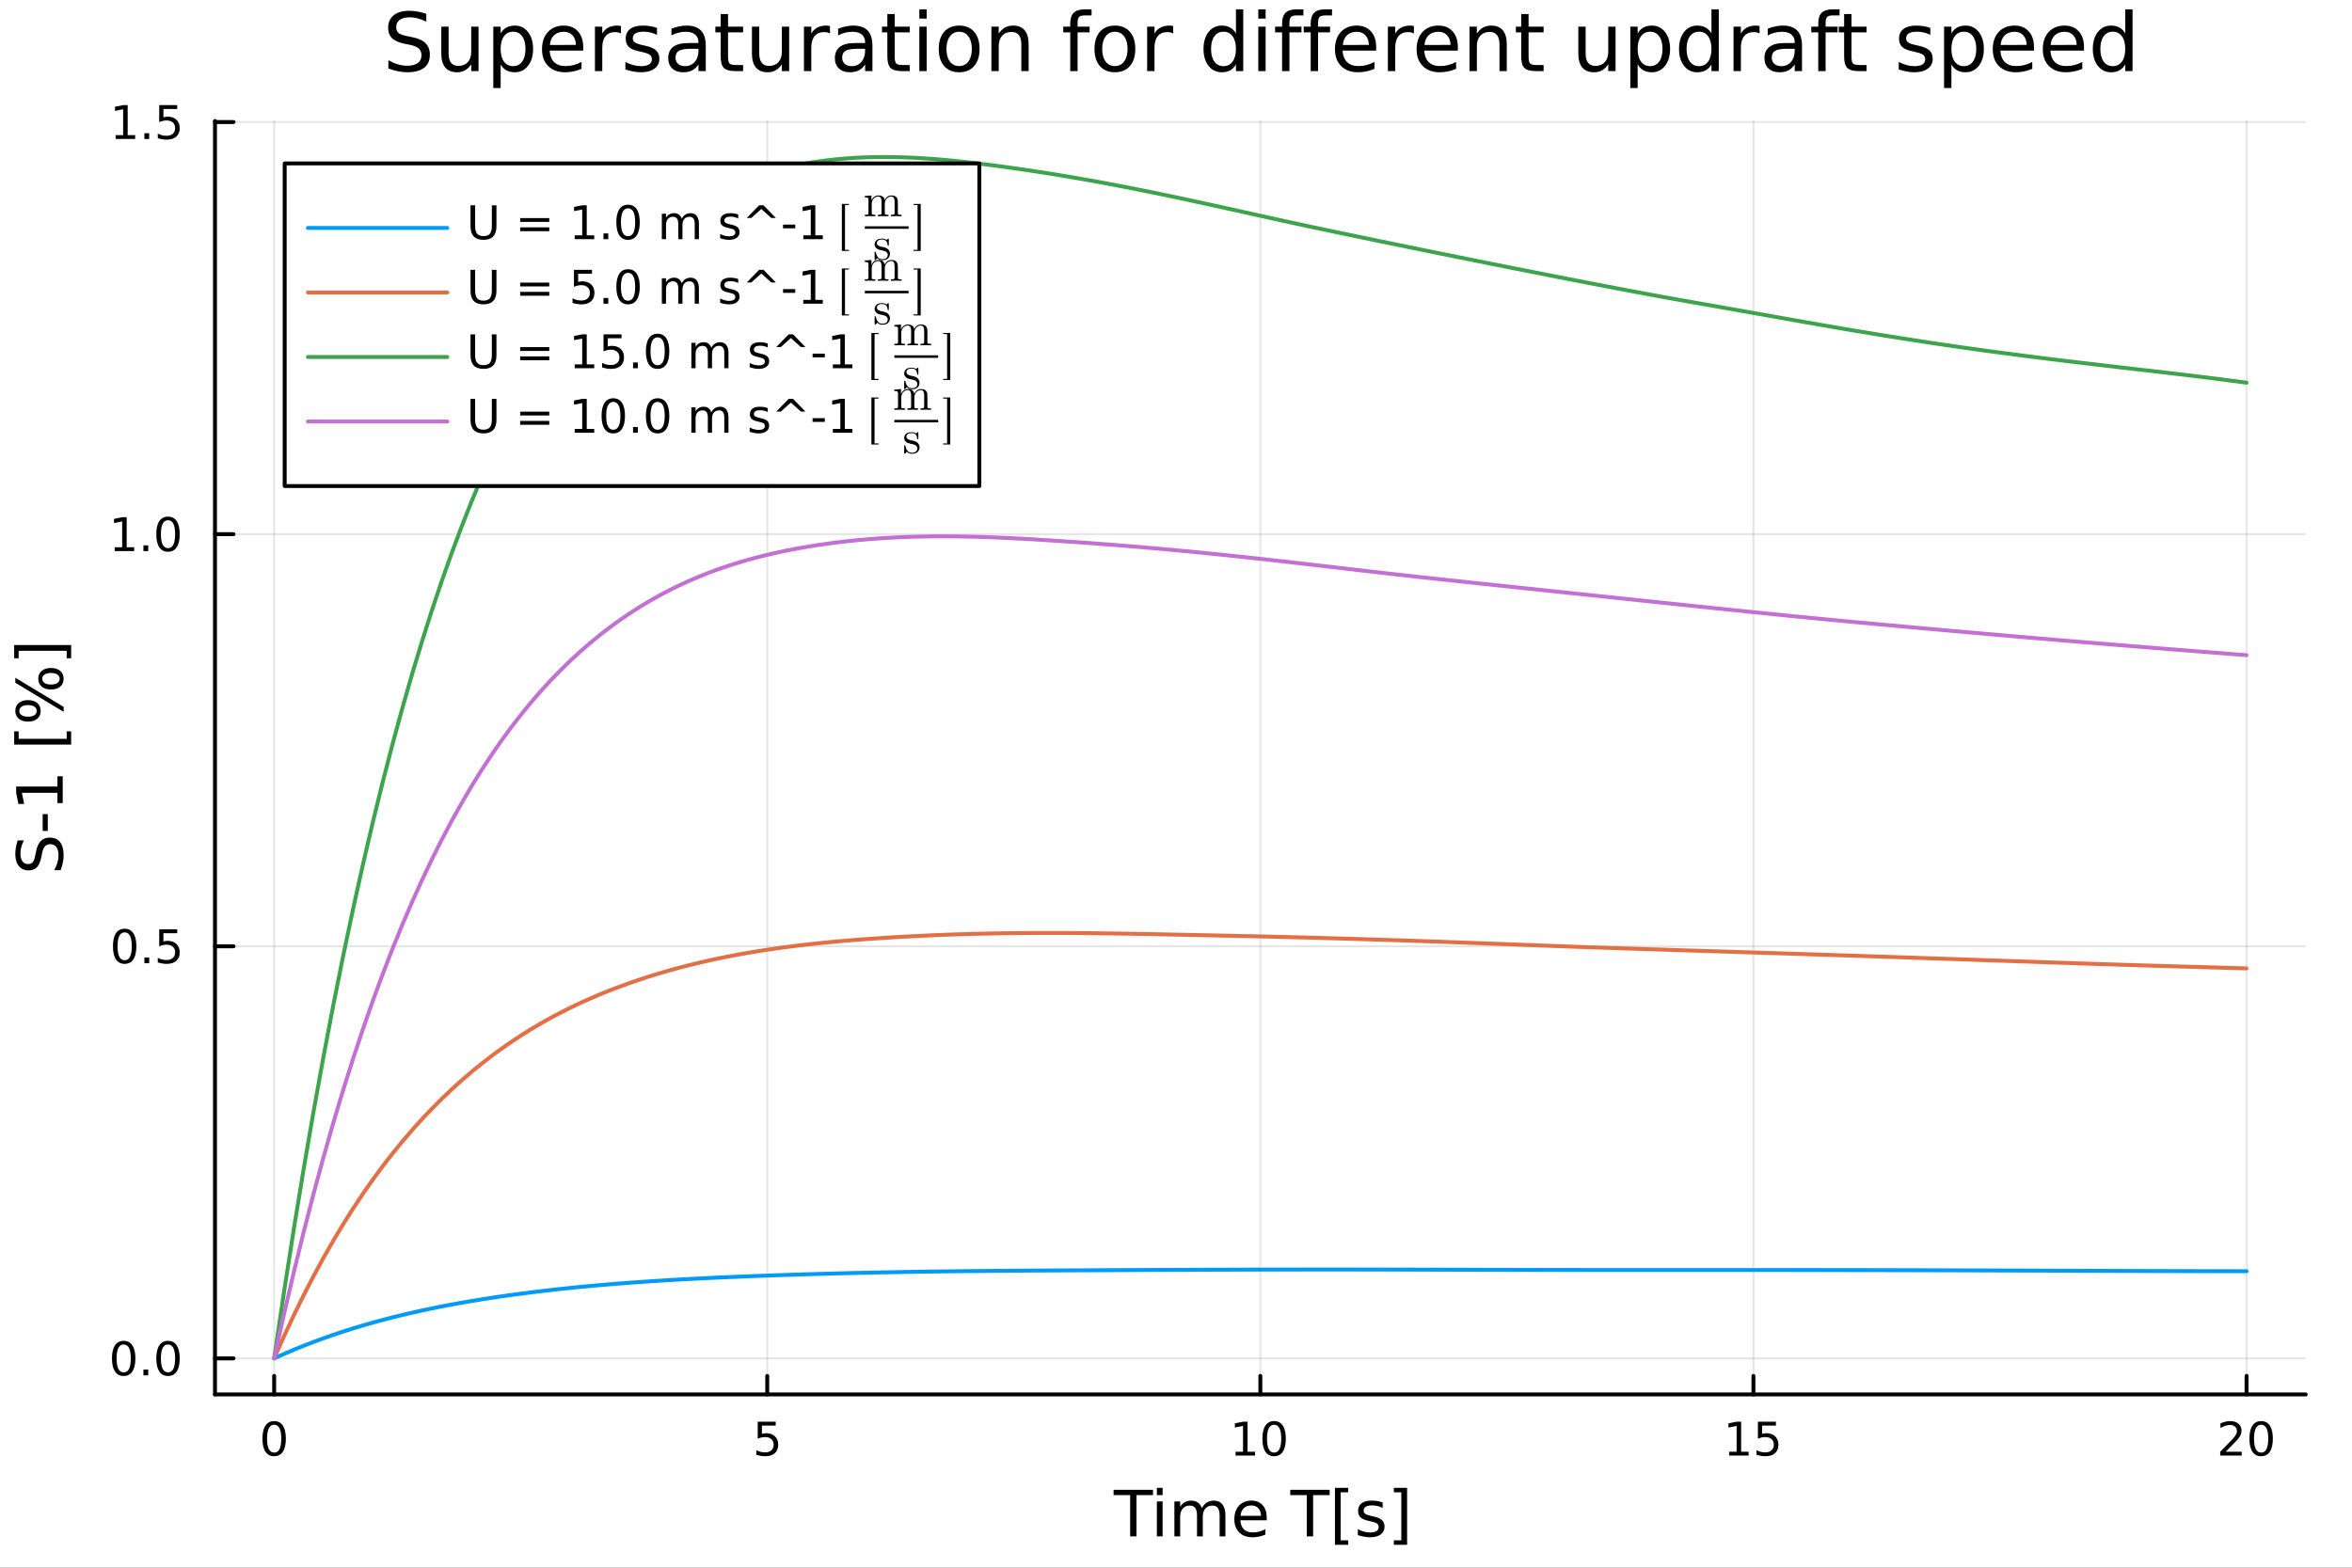 <?xml version="1.0" encoding="utf-8"?>
<svg xmlns="http://www.w3.org/2000/svg" xmlns:xlink="http://www.w3.org/1999/xlink" width="600" height="400" viewBox="0 0 2400 1600">
<rect x="0" y="0" width="2400" height="1600" fill="#333333" stroke="none"/>
<defs>
  <clipPath id="clip340">
    <rect x="0" y="0" width="2400" height="1600"/>
  </clipPath>
</defs>
<path clip-path="url(#clip340)" d="M0 1600 L2400 1600 L2400 0 L0 0  Z" fill="#ffffff" fill-rule="evenodd" fill-opacity="1"/>
<defs>
  <clipPath id="clip341">
    <rect x="480" y="0" width="1681" height="1600"/>
  </clipPath>
</defs>
<path clip-path="url(#clip340)" d="M219.38 1423.18 L2352.76 1423.18 L2352.76 123.472 L219.38 123.472  Z" fill="#ffffff" fill-rule="evenodd" fill-opacity="1"/>
<defs>
  <clipPath id="clip342">
    <rect x="219" y="123" width="2134" height="1301"/>
  </clipPath>
</defs>
<polyline clip-path="url(#clip342)" style="stroke:#000000; stroke-linecap:round; stroke-linejoin:round; stroke-width:2; stroke-opacity:0.1; fill:none" points="279.759,1423.18 279.759,123.472 "/>
<polyline clip-path="url(#clip342)" style="stroke:#000000; stroke-linecap:round; stroke-linejoin:round; stroke-width:2; stroke-opacity:0.1; fill:none" points="782.913,1423.18 782.913,123.472 "/>
<polyline clip-path="url(#clip342)" style="stroke:#000000; stroke-linecap:round; stroke-linejoin:round; stroke-width:2; stroke-opacity:0.1; fill:none" points="1286.07,1423.18 1286.07,123.472 "/>
<polyline clip-path="url(#clip342)" style="stroke:#000000; stroke-linecap:round; stroke-linejoin:round; stroke-width:2; stroke-opacity:0.1; fill:none" points="1789.22,1423.18 1789.22,123.472 "/>
<polyline clip-path="url(#clip342)" style="stroke:#000000; stroke-linecap:round; stroke-linejoin:round; stroke-width:2; stroke-opacity:0.1; fill:none" points="2292.38,1423.18 2292.38,123.472 "/>
<polyline clip-path="url(#clip342)" style="stroke:#000000; stroke-linecap:round; stroke-linejoin:round; stroke-width:2; stroke-opacity:0.1; fill:none" points="219.38,1386.4 2352.76,1386.4 "/>
<polyline clip-path="url(#clip342)" style="stroke:#000000; stroke-linecap:round; stroke-linejoin:round; stroke-width:2; stroke-opacity:0.1; fill:none" points="219.38,965.789 2352.76,965.789 "/>
<polyline clip-path="url(#clip342)" style="stroke:#000000; stroke-linecap:round; stroke-linejoin:round; stroke-width:2; stroke-opacity:0.1; fill:none" points="219.38,545.182 2352.76,545.182 "/>
<polyline clip-path="url(#clip342)" style="stroke:#000000; stroke-linecap:round; stroke-linejoin:round; stroke-width:2; stroke-opacity:0.1; fill:none" points="219.38,124.575 2352.76,124.575 "/>
<polyline clip-path="url(#clip340)" style="stroke:#000000; stroke-linecap:round; stroke-linejoin:round; stroke-width:4; stroke-opacity:1; fill:none" points="219.38,1423.18 2352.76,1423.18 "/>
<polyline clip-path="url(#clip340)" style="stroke:#000000; stroke-linecap:round; stroke-linejoin:round; stroke-width:4; stroke-opacity:1; fill:none" points="279.759,1423.18 279.759,1404.28 "/>
<polyline clip-path="url(#clip340)" style="stroke:#000000; stroke-linecap:round; stroke-linejoin:round; stroke-width:4; stroke-opacity:1; fill:none" points="782.913,1423.18 782.913,1404.28 "/>
<polyline clip-path="url(#clip340)" style="stroke:#000000; stroke-linecap:round; stroke-linejoin:round; stroke-width:4; stroke-opacity:1; fill:none" points="1286.07,1423.18 1286.07,1404.28 "/>
<polyline clip-path="url(#clip340)" style="stroke:#000000; stroke-linecap:round; stroke-linejoin:round; stroke-width:4; stroke-opacity:1; fill:none" points="1789.22,1423.18 1789.22,1404.28 "/>
<polyline clip-path="url(#clip340)" style="stroke:#000000; stroke-linecap:round; stroke-linejoin:round; stroke-width:4; stroke-opacity:1; fill:none" points="2292.38,1423.18 2292.38,1404.28 "/>
<path clip-path="url(#clip340)" d="M279.759 1454.1 Q276.148 1454.1 274.319 1457.66 Q272.513 1461.2 272.513 1468.33 Q272.513 1475.44 274.319 1479.01 Q276.148 1482.55 279.759 1482.55 Q283.393 1482.55 285.199 1479.01 Q287.027 1475.44 287.027 1468.33 Q287.027 1461.2 285.199 1457.66 Q283.393 1454.1 279.759 1454.1 M279.759 1450.39 Q285.569 1450.39 288.624 1455 Q291.703 1459.58 291.703 1468.33 Q291.703 1477.06 288.624 1481.67 Q285.569 1486.25 279.759 1486.25 Q273.949 1486.25 270.87 1481.67 Q267.814 1477.06 267.814 1468.33 Q267.814 1459.58 270.87 1455 Q273.949 1450.39 279.759 1450.39 Z" fill="#000000" fill-rule="nonzero" fill-opacity="1" /><path clip-path="url(#clip340)" d="M773.191 1451.02 L791.548 1451.02 L791.548 1454.96 L777.474 1454.96 L777.474 1463.43 Q778.492 1463.08 779.511 1462.92 Q780.529 1462.73 781.548 1462.73 Q787.335 1462.73 790.714 1465.9 Q794.094 1469.08 794.094 1474.49 Q794.094 1480.07 790.622 1483.17 Q787.149 1486.25 780.83 1486.25 Q778.654 1486.25 776.386 1485.88 Q774.14 1485.51 771.733 1484.77 L771.733 1480.07 Q773.816 1481.2 776.038 1481.76 Q778.261 1482.32 780.737 1482.32 Q784.742 1482.32 787.08 1480.21 Q789.418 1478.1 789.418 1474.49 Q789.418 1470.88 787.08 1468.77 Q784.742 1466.67 780.737 1466.67 Q778.862 1466.67 776.987 1467.08 Q775.136 1467.5 773.191 1468.38 L773.191 1451.02 Z" fill="#000000" fill-rule="nonzero" fill-opacity="1" /><path clip-path="url(#clip340)" d="M1260.76 1481.64 L1268.39 1481.64 L1268.39 1455.28 L1260.08 1456.95 L1260.08 1452.69 L1268.35 1451.02 L1273.02 1451.02 L1273.02 1481.64 L1280.66 1481.64 L1280.66 1485.58 L1260.76 1485.58 L1260.76 1481.64 Z" fill="#000000" fill-rule="nonzero" fill-opacity="1" /><path clip-path="url(#clip340)" d="M1300.11 1454.1 Q1296.5 1454.1 1294.67 1457.66 Q1292.86 1461.2 1292.86 1468.33 Q1292.86 1475.44 1294.67 1479.01 Q1296.5 1482.55 1300.11 1482.55 Q1303.74 1482.55 1305.55 1479.01 Q1307.38 1475.44 1307.38 1468.33 Q1307.38 1461.2 1305.55 1457.66 Q1303.74 1454.1 1300.11 1454.1 M1300.11 1450.39 Q1305.92 1450.39 1308.97 1455 Q1312.05 1459.58 1312.05 1468.33 Q1312.05 1477.06 1308.97 1481.67 Q1305.92 1486.25 1300.11 1486.25 Q1294.3 1486.25 1291.22 1481.67 Q1288.16 1477.06 1288.16 1468.33 Q1288.16 1459.58 1291.22 1455 Q1294.3 1450.39 1300.11 1450.39 Z" fill="#000000" fill-rule="nonzero" fill-opacity="1" /><path clip-path="url(#clip340)" d="M1764.41 1481.64 L1772.05 1481.64 L1772.05 1455.28 L1763.74 1456.95 L1763.74 1452.69 L1772 1451.02 L1776.68 1451.02 L1776.68 1481.64 L1784.32 1481.64 L1784.32 1485.58 L1764.41 1485.58 L1764.41 1481.64 Z" fill="#000000" fill-rule="nonzero" fill-opacity="1" /><path clip-path="url(#clip340)" d="M1793.81 1451.02 L1812.16 1451.02 L1812.16 1454.96 L1798.09 1454.96 L1798.09 1463.43 Q1799.11 1463.08 1800.13 1462.92 Q1801.14 1462.73 1802.16 1462.73 Q1807.95 1462.73 1811.33 1465.9 Q1814.71 1469.08 1814.71 1474.49 Q1814.71 1480.07 1811.24 1483.17 Q1807.76 1486.25 1801.44 1486.25 Q1799.27 1486.25 1797 1485.88 Q1794.76 1485.51 1792.35 1484.77 L1792.35 1480.07 Q1794.43 1481.2 1796.65 1481.76 Q1798.88 1482.32 1801.35 1482.32 Q1805.36 1482.32 1807.69 1480.21 Q1810.03 1478.1 1810.03 1474.49 Q1810.03 1470.88 1807.69 1468.77 Q1805.36 1466.67 1801.35 1466.67 Q1799.48 1466.67 1797.6 1467.08 Q1795.75 1467.5 1793.81 1468.38 L1793.81 1451.02 Z" fill="#000000" fill-rule="nonzero" fill-opacity="1" /><path clip-path="url(#clip340)" d="M2271.15 1481.64 L2287.47 1481.64 L2287.47 1485.58 L2265.53 1485.58 L2265.53 1481.64 Q2268.19 1478.89 2272.77 1474.26 Q2277.38 1469.61 2278.56 1468.27 Q2280.8 1465.74 2281.68 1464.01 Q2282.59 1462.25 2282.59 1460.56 Q2282.59 1457.8 2280.64 1456.07 Q2278.72 1454.33 2275.62 1454.33 Q2273.42 1454.33 2270.97 1455.09 Q2268.53 1455.86 2265.76 1457.41 L2265.76 1452.69 Q2268.58 1451.55 2271.03 1450.97 Q2273.49 1450.39 2275.53 1450.39 Q2280.9 1450.39 2284.09 1453.08 Q2287.28 1455.77 2287.28 1460.26 Q2287.28 1462.39 2286.47 1464.31 Q2285.69 1466.2 2283.58 1468.8 Q2283 1469.47 2279.9 1472.69 Q2276.8 1475.88 2271.15 1481.64 Z" fill="#000000" fill-rule="nonzero" fill-opacity="1" /><path clip-path="url(#clip340)" d="M2307.28 1454.1 Q2303.67 1454.1 2301.84 1457.66 Q2300.04 1461.2 2300.04 1468.33 Q2300.04 1475.44 2301.84 1479.01 Q2303.67 1482.55 2307.28 1482.55 Q2310.92 1482.55 2312.72 1479.01 Q2314.55 1475.44 2314.55 1468.33 Q2314.55 1461.2 2312.72 1457.66 Q2310.92 1454.1 2307.28 1454.1 M2307.28 1450.39 Q2313.09 1450.39 2316.15 1455 Q2319.23 1459.58 2319.23 1468.33 Q2319.23 1477.06 2316.15 1481.67 Q2313.09 1486.25 2307.28 1486.25 Q2301.47 1486.25 2298.4 1481.67 Q2295.34 1477.06 2295.34 1468.33 Q2295.34 1459.58 2298.4 1455 Q2301.47 1450.39 2307.28 1450.39 Z" fill="#000000" fill-rule="nonzero" fill-opacity="1" /><path clip-path="url(#clip340)" d="M1136.33 1520.52 L1176.53 1520.52 L1176.53 1525.93 L1159.66 1525.93 L1159.66 1568.04 L1153.2 1568.04 L1153.2 1525.93 L1136.33 1525.93 L1136.33 1520.52 Z" fill="#000000" fill-rule="nonzero" fill-opacity="1" /><path clip-path="url(#clip340)" d="M1180.48 1532.4 L1186.33 1532.4 L1186.33 1568.04 L1180.48 1568.04 L1180.48 1532.4 M1180.48 1518.52 L1186.33 1518.52 L1186.33 1525.93 L1180.48 1525.93 L1180.48 1518.52 Z" fill="#000000" fill-rule="nonzero" fill-opacity="1" /><path clip-path="url(#clip340)" d="M1226.34 1539.24 Q1228.54 1535.29 1231.59 1533.41 Q1234.65 1531.54 1238.79 1531.54 Q1244.36 1531.54 1247.38 1535.45 Q1250.4 1539.33 1250.4 1546.53 L1250.4 1568.04 L1244.52 1568.04 L1244.52 1546.72 Q1244.52 1541.59 1242.7 1539.11 Q1240.89 1536.63 1237.16 1536.63 Q1232.61 1536.63 1229.97 1539.65 Q1227.33 1542.68 1227.33 1547.9 L1227.33 1568.04 L1221.44 1568.04 L1221.44 1546.72 Q1221.44 1541.56 1219.63 1539.11 Q1217.81 1536.63 1214.02 1536.63 Q1209.54 1536.63 1206.89 1539.68 Q1204.25 1542.71 1204.25 1547.9 L1204.25 1568.04 L1198.36 1568.04 L1198.36 1532.4 L1204.25 1532.4 L1204.25 1537.93 Q1206.26 1534.66 1209.06 1533.1 Q1211.86 1531.54 1215.71 1531.54 Q1219.59 1531.54 1222.3 1533.51 Q1225.04 1535.48 1226.34 1539.24 Z" fill="#000000" fill-rule="nonzero" fill-opacity="1" /><path clip-path="url(#clip340)" d="M1292.58 1548.76 L1292.58 1551.62 L1265.65 1551.62 Q1266.03 1557.67 1269.28 1560.85 Q1272.56 1564 1278.38 1564 Q1281.76 1564 1284.91 1563.17 Q1288.09 1562.35 1291.21 1560.69 L1291.21 1566.23 Q1288.06 1567.57 1284.75 1568.27 Q1281.44 1568.97 1278.03 1568.97 Q1269.5 1568.97 1264.5 1564 Q1259.54 1559.04 1259.54 1550.57 Q1259.54 1541.82 1264.25 1536.69 Q1268.99 1531.54 1277.01 1531.54 Q1284.21 1531.54 1288.38 1536.18 Q1292.58 1540.8 1292.58 1548.76 M1286.72 1547.04 Q1286.66 1542.23 1284.02 1539.37 Q1281.41 1536.5 1277.08 1536.5 Q1272.17 1536.5 1269.21 1539.27 Q1266.29 1542.04 1265.84 1547.07 L1286.72 1547.04 Z" fill="#000000" fill-rule="nonzero" fill-opacity="1" /><path clip-path="url(#clip340)" d="M1316.58 1520.52 L1356.78 1520.52 L1356.78 1525.93 L1339.91 1525.93 L1339.91 1568.04 L1333.44 1568.04 L1333.44 1525.93 L1316.58 1525.93 L1316.58 1520.52 Z" fill="#000000" fill-rule="nonzero" fill-opacity="1" /><path clip-path="url(#clip340)" d="M1362.19 1518.52 L1375.68 1518.52 L1375.68 1523.07 L1368.04 1523.07 L1368.04 1572.09 L1375.68 1572.09 L1375.68 1576.64 L1362.19 1576.64 L1362.19 1518.52 Z" fill="#000000" fill-rule="nonzero" fill-opacity="1" /><path clip-path="url(#clip340)" d="M1410.88 1533.45 L1410.88 1538.98 Q1408.4 1537.71 1405.73 1537.07 Q1403.05 1536.44 1400.19 1536.44 Q1395.83 1536.44 1393.63 1537.77 Q1391.47 1539.11 1391.47 1541.79 Q1391.47 1543.82 1393.03 1545 Q1394.59 1546.15 1399.3 1547.2 L1401.3 1547.64 Q1407.54 1548.98 1410.15 1551.43 Q1412.79 1553.85 1412.79 1558.21 Q1412.79 1563.17 1408.85 1566.07 Q1404.93 1568.97 1398.06 1568.97 Q1395.19 1568.97 1392.07 1568.39 Q1388.99 1567.85 1385.55 1566.74 L1385.55 1560.69 Q1388.79 1562.38 1391.95 1563.24 Q1395.1 1564.07 1398.18 1564.07 Q1402.32 1564.07 1404.55 1562.66 Q1406.78 1561.23 1406.78 1558.65 Q1406.78 1556.27 1405.15 1554.99 Q1403.56 1553.72 1398.12 1552.54 L1396.08 1552.07 Q1390.64 1550.92 1388.22 1548.56 Q1385.8 1546.18 1385.8 1542.04 Q1385.8 1537.01 1389.37 1534.27 Q1392.93 1531.54 1399.49 1531.54 Q1402.74 1531.54 1405.6 1532.01 Q1408.46 1532.49 1410.88 1533.45 Z" fill="#000000" fill-rule="nonzero" fill-opacity="1" /><path clip-path="url(#clip340)" d="M1435.81 1518.52 L1435.81 1576.64 L1422.31 1576.64 L1422.31 1572.09 L1429.92 1572.09 L1429.92 1523.07 L1422.31 1523.07 L1422.31 1518.52 L1435.81 1518.52 Z" fill="#000000" fill-rule="nonzero" fill-opacity="1" /><polyline clip-path="url(#clip340)" style="stroke:#000000; stroke-linecap:round; stroke-linejoin:round; stroke-width:4; stroke-opacity:1; fill:none" points="219.38,1423.18 219.38,123.472 "/>
<polyline clip-path="url(#clip340)" style="stroke:#000000; stroke-linecap:round; stroke-linejoin:round; stroke-width:4; stroke-opacity:1; fill:none" points="219.38,1386.4 238.278,1386.4 "/>
<polyline clip-path="url(#clip340)" style="stroke:#000000; stroke-linecap:round; stroke-linejoin:round; stroke-width:4; stroke-opacity:1; fill:none" points="219.38,965.789 238.278,965.789 "/>
<polyline clip-path="url(#clip340)" style="stroke:#000000; stroke-linecap:round; stroke-linejoin:round; stroke-width:4; stroke-opacity:1; fill:none" points="219.38,545.182 238.278,545.182 "/>
<polyline clip-path="url(#clip340)" style="stroke:#000000; stroke-linecap:round; stroke-linejoin:round; stroke-width:4; stroke-opacity:1; fill:none" points="219.38,124.575 238.278,124.575 "/>
<path clip-path="url(#clip340)" d="M126.205 1372.19 Q122.593 1372.19 120.765 1375.76 Q118.959 1379.3 118.959 1386.43 Q118.959 1393.54 120.765 1397.1 Q122.593 1400.64 126.205 1400.64 Q129.839 1400.64 131.644 1397.1 Q133.473 1393.54 133.473 1386.43 Q133.473 1379.3 131.644 1375.76 Q129.839 1372.19 126.205 1372.19 M126.205 1368.49 Q132.015 1368.49 135.07 1373.1 Q138.149 1377.68 138.149 1386.43 Q138.149 1395.16 135.07 1399.76 Q132.015 1404.35 126.205 1404.35 Q120.394 1404.35 117.316 1399.76 Q114.26 1395.16 114.26 1386.43 Q114.26 1377.68 117.316 1373.1 Q120.394 1368.49 126.205 1368.49 Z" fill="#000000" fill-rule="nonzero" fill-opacity="1" /><path clip-path="url(#clip340)" d="M146.366 1397.8 L151.251 1397.8 L151.251 1403.68 L146.366 1403.68 L146.366 1397.8 Z" fill="#000000" fill-rule="nonzero" fill-opacity="1" /><path clip-path="url(#clip340)" d="M171.436 1372.19 Q167.825 1372.19 165.996 1375.76 Q164.19 1379.3 164.19 1386.43 Q164.19 1393.54 165.996 1397.1 Q167.825 1400.64 171.436 1400.64 Q175.07 1400.64 176.876 1397.1 Q178.704 1393.54 178.704 1386.43 Q178.704 1379.3 176.876 1375.76 Q175.07 1372.19 171.436 1372.19 M171.436 1368.49 Q177.246 1368.49 180.301 1373.1 Q183.38 1377.68 183.38 1386.43 Q183.38 1395.16 180.301 1399.76 Q177.246 1404.35 171.436 1404.35 Q165.626 1404.35 162.547 1399.76 Q159.491 1395.16 159.491 1386.43 Q159.491 1377.68 162.547 1373.1 Q165.626 1368.49 171.436 1368.49 Z" fill="#000000" fill-rule="nonzero" fill-opacity="1" /><path clip-path="url(#clip340)" d="M127.2 951.587 Q123.589 951.587 121.76 955.152 Q119.955 958.694 119.955 965.824 Q119.955 972.93 121.76 976.495 Q123.589 980.036 127.2 980.036 Q130.834 980.036 132.64 976.495 Q134.468 972.93 134.468 965.824 Q134.468 958.694 132.64 955.152 Q130.834 951.587 127.2 951.587 M127.2 947.884 Q133.01 947.884 136.066 952.49 Q139.144 957.074 139.144 965.824 Q139.144 974.55 136.066 979.157 Q133.01 983.74 127.2 983.74 Q121.39 983.74 118.311 979.157 Q115.256 974.55 115.256 965.824 Q115.256 957.074 118.311 952.49 Q121.39 947.884 127.2 947.884 Z" fill="#000000" fill-rule="nonzero" fill-opacity="1" /><path clip-path="url(#clip340)" d="M147.362 977.189 L152.246 977.189 L152.246 983.069 L147.362 983.069 L147.362 977.189 Z" fill="#000000" fill-rule="nonzero" fill-opacity="1" /><path clip-path="url(#clip340)" d="M162.477 948.509 L180.834 948.509 L180.834 952.444 L166.76 952.444 L166.76 960.916 Q167.778 960.569 168.797 960.407 Q169.815 960.222 170.834 960.222 Q176.621 960.222 180.001 963.393 Q183.38 966.564 183.38 971.981 Q183.38 977.56 179.908 980.661 Q176.436 983.74 170.116 983.74 Q167.94 983.74 165.672 983.37 Q163.427 982.999 161.019 982.259 L161.019 977.56 Q163.102 978.694 165.325 979.249 Q167.547 979.805 170.024 979.805 Q174.028 979.805 176.366 977.698 Q178.704 975.592 178.704 971.981 Q178.704 968.37 176.366 966.263 Q174.028 964.157 170.024 964.157 Q168.149 964.157 166.274 964.574 Q164.422 964.99 162.477 965.87 L162.477 948.509 Z" fill="#000000" fill-rule="nonzero" fill-opacity="1" /><path clip-path="url(#clip340)" d="M117.015 558.527 L124.654 558.527 L124.654 532.161 L116.343 533.828 L116.343 529.569 L124.607 527.902 L129.283 527.902 L129.283 558.527 L136.922 558.527 L136.922 562.462 L117.015 562.462 L117.015 558.527 Z" fill="#000000" fill-rule="nonzero" fill-opacity="1" /><path clip-path="url(#clip340)" d="M146.366 556.582 L151.251 556.582 L151.251 562.462 L146.366 562.462 L146.366 556.582 Z" fill="#000000" fill-rule="nonzero" fill-opacity="1" /><path clip-path="url(#clip340)" d="M171.436 530.981 Q167.825 530.981 165.996 534.545 Q164.19 538.087 164.19 545.217 Q164.19 552.323 165.996 555.888 Q167.825 559.43 171.436 559.43 Q175.07 559.43 176.876 555.888 Q178.704 552.323 178.704 545.217 Q178.704 538.087 176.876 534.545 Q175.07 530.981 171.436 530.981 M171.436 527.277 Q177.246 527.277 180.301 531.883 Q183.38 536.467 183.38 545.217 Q183.38 553.943 180.301 558.55 Q177.246 563.133 171.436 563.133 Q165.626 563.133 162.547 558.55 Q159.491 553.943 159.491 545.217 Q159.491 536.467 162.547 531.883 Q165.626 527.277 171.436 527.277 Z" fill="#000000" fill-rule="nonzero" fill-opacity="1" /><path clip-path="url(#clip340)" d="M118.01 137.92 L125.649 137.92 L125.649 111.554 L117.339 113.221 L117.339 108.962 L125.603 107.295 L130.279 107.295 L130.279 137.92 L137.917 137.92 L137.917 141.855 L118.01 141.855 L118.01 137.92 Z" fill="#000000" fill-rule="nonzero" fill-opacity="1" /><path clip-path="url(#clip340)" d="M147.362 135.975 L152.246 135.975 L152.246 141.855 L147.362 141.855 L147.362 135.975 Z" fill="#000000" fill-rule="nonzero" fill-opacity="1" /><path clip-path="url(#clip340)" d="M162.477 107.295 L180.834 107.295 L180.834 111.23 L166.76 111.23 L166.76 119.702 Q167.778 119.355 168.797 119.193 Q169.815 119.008 170.834 119.008 Q176.621 119.008 180.001 122.179 Q183.38 125.351 183.38 130.767 Q183.38 136.346 179.908 139.448 Q176.436 142.526 170.116 142.526 Q167.94 142.526 165.672 142.156 Q163.427 141.786 161.019 141.045 L161.019 136.346 Q163.102 137.48 165.325 138.036 Q167.547 138.591 170.024 138.591 Q174.028 138.591 176.366 136.485 Q178.704 134.378 178.704 130.767 Q178.704 127.156 176.366 125.05 Q174.028 122.943 170.024 122.943 Q168.149 122.943 166.274 123.36 Q164.422 123.776 162.477 124.656 L162.477 107.295 Z" fill="#000000" fill-rule="nonzero" fill-opacity="1" /><path clip-path="url(#clip340)" d="M18.044 857.735 L24.314 857.735 Q22.563 861.396 21.704 864.642 Q20.845 867.889 20.845 870.912 Q20.845 876.164 22.882 879.029 Q24.919 881.861 28.674 881.861 Q31.826 881.861 33.449 879.983 Q35.04 878.074 36.027 872.79 L36.823 868.907 Q38.191 861.714 41.66 858.308 Q45.098 854.871 50.891 854.871 Q57.798 854.871 61.362 859.518 Q64.927 864.133 64.927 873.077 Q64.927 876.45 64.163 880.27 Q63.399 884.057 61.904 888.132 L55.283 888.132 Q57.479 884.217 58.593 880.461 Q59.707 876.705 59.707 873.077 Q59.707 867.57 57.543 864.578 Q55.379 861.587 51.368 861.587 Q47.867 861.587 45.894 863.751 Q43.92 865.883 42.934 870.785 L42.17 874.7 Q40.737 881.893 37.682 885.108 Q34.626 888.322 29.184 888.322 Q22.882 888.322 19.253 883.898 Q15.625 879.442 15.625 871.644 Q15.625 868.302 16.23 864.833 Q16.834 861.364 18.044 857.735 Z" fill="#000000" fill-rule="nonzero" fill-opacity="1" /><path clip-path="url(#clip340)" d="M43.538 848.059 L43.538 830.904 L48.758 830.904 L48.758 848.059 L43.538 848.059 Z" fill="#000000" fill-rule="nonzero" fill-opacity="1" /><path clip-path="url(#clip340)" d="M58.593 819.636 L58.593 809.133 L22.341 809.133 L24.632 820.56 L18.776 820.56 L16.484 809.197 L16.484 802.767 L58.593 802.767 L58.593 792.264 L64.004 792.264 L64.004 819.636 L58.593 819.636 Z" fill="#000000" fill-rule="nonzero" fill-opacity="1" /><path clip-path="url(#clip340)" d="M14.479 759.926 L14.479 746.431 L19.03 746.431 L19.03 754.07 L68.046 754.07 L68.046 746.431 L72.598 746.431 L72.598 759.926 L14.479 759.926 Z" fill="#000000" fill-rule="nonzero" fill-opacity="1" /><path clip-path="url(#clip340)" d="M43.093 692.704 Q43.093 695.473 45.448 697.065 Q47.803 698.624 52.005 698.624 Q56.142 698.624 58.53 697.065 Q60.885 695.473 60.885 692.704 Q60.885 689.999 58.53 688.439 Q56.142 686.848 52.005 686.848 Q47.835 686.848 45.48 688.439 Q43.093 689.999 43.093 692.704 M39.051 692.704 Q39.051 687.675 42.552 684.715 Q46.053 681.755 52.005 681.755 Q57.957 681.755 61.458 684.747 Q64.927 687.707 64.927 692.704 Q64.927 697.797 61.458 700.757 Q57.957 703.717 52.005 703.717 Q46.021 703.717 42.552 700.757 Q39.051 697.765 39.051 692.704 M19.667 725.551 Q19.667 728.289 22.054 729.88 Q24.41 731.44 28.547 731.44 Q32.748 731.44 35.104 729.88 Q37.459 728.32 37.459 725.551 Q37.459 722.782 35.104 721.223 Q32.748 719.631 28.547 719.631 Q24.441 719.631 22.054 721.223 Q19.667 722.814 19.667 725.551 M15.625 696.81 L15.625 691.718 L64.927 721.445 L64.927 726.538 L15.625 696.81 M15.625 725.551 Q15.625 720.522 19.126 717.531 Q22.595 714.539 28.547 714.539 Q34.563 714.539 38.032 717.531 Q41.501 720.491 41.501 725.551 Q41.501 730.612 38.032 733.572 Q34.531 736.5 28.547 736.5 Q22.627 736.5 19.126 733.54 Q15.625 730.58 15.625 725.551 Z" fill="#000000" fill-rule="nonzero" fill-opacity="1" /><path clip-path="url(#clip340)" d="M14.479 658.329 L72.598 658.329 L72.598 671.825 L68.046 671.825 L68.046 664.218 L19.03 664.218 L19.03 671.825 L14.479 671.825 L14.479 658.329 Z" fill="#000000" fill-rule="nonzero" fill-opacity="1" /><path clip-path="url(#clip340)" d="M434.993 14.081 L434.993 22.061 Q430.335 19.833 426.203 18.739 Q422.071 17.646 418.223 17.646 Q411.539 17.646 407.893 20.238 Q404.287 22.831 404.287 27.611 Q404.287 31.621 406.677 33.687 Q409.108 35.713 415.833 36.969 L420.775 37.981 Q429.93 39.723 434.264 44.139 Q438.639 48.514 438.639 55.886 Q438.639 64.677 432.725 69.214 Q426.851 73.751 415.468 73.751 Q411.174 73.751 406.313 72.778 Q401.492 71.806 396.307 69.902 L396.307 61.477 Q401.29 64.272 406.07 65.689 Q410.85 67.107 415.468 67.107 Q422.476 67.107 426.284 64.353 Q430.092 61.598 430.092 56.494 Q430.092 52.038 427.337 49.526 Q424.623 47.015 418.385 45.759 L413.402 44.787 Q404.247 42.964 400.156 39.075 Q396.064 35.186 396.064 28.259 Q396.064 20.238 401.695 15.62 Q407.366 11.002 417.291 11.002 Q421.544 11.002 425.96 11.772 Q430.375 12.542 434.993 14.081 Z" fill="#000000" fill-rule="nonzero" fill-opacity="1" /><path clip-path="url(#clip340)" d="M450.306 54.671 L450.306 27.206 L457.759 27.206 L457.759 54.387 Q457.759 60.828 460.271 64.069 Q462.783 67.269 467.806 67.269 Q473.841 67.269 477.325 63.421 Q480.85 59.573 480.85 52.929 L480.85 27.206 L488.303 27.206 L488.303 72.576 L480.85 72.576 L480.85 65.608 Q478.135 69.74 474.53 71.766 Q470.965 73.751 466.226 73.751 Q458.408 73.751 454.357 68.89 Q450.306 64.029 450.306 54.671 M469.061 26.112 L469.061 26.112 Z" fill="#000000" fill-rule="nonzero" fill-opacity="1" /><path clip-path="url(#clip340)" d="M510.867 65.77 L510.867 89.833 L503.373 89.833 L503.373 27.206 L510.867 27.206 L510.867 34.092 Q513.216 30.041 516.781 28.097 Q520.386 26.112 525.369 26.112 Q533.633 26.112 538.777 32.675 Q543.963 39.237 543.963 49.931 Q543.963 60.626 538.777 67.188 Q533.633 73.751 525.369 73.751 Q520.386 73.751 516.781 71.806 Q513.216 69.821 510.867 65.77 M536.225 49.931 Q536.225 41.708 532.823 37.05 Q529.46 32.35 523.546 32.35 Q517.632 32.35 514.229 37.05 Q510.867 41.708 510.867 49.931 Q510.867 58.155 514.229 62.854 Q517.632 67.512 523.546 67.512 Q529.46 67.512 532.823 62.854 Q536.225 58.155 536.225 49.931 Z" fill="#000000" fill-rule="nonzero" fill-opacity="1" /><path clip-path="url(#clip340)" d="M595.126 48.028 L595.126 51.673 L560.855 51.673 Q561.341 59.37 565.473 63.421 Q569.645 67.431 577.059 67.431 Q581.352 67.431 585.363 66.378 Q589.414 65.325 593.384 63.218 L593.384 70.267 Q589.373 71.968 585.16 72.86 Q580.947 73.751 576.613 73.751 Q565.756 73.751 559.397 67.431 Q553.077 61.112 553.077 50.337 Q553.077 39.197 559.073 32.675 Q565.108 26.112 575.317 26.112 Q584.472 26.112 589.778 32.026 Q595.126 37.9 595.126 48.028 M587.672 45.84 Q587.591 39.723 584.229 36.077 Q580.907 32.431 575.398 32.431 Q569.159 32.431 565.392 35.956 Q561.665 39.48 561.098 45.88 L587.672 45.84 Z" fill="#000000" fill-rule="nonzero" fill-opacity="1" /><path clip-path="url(#clip340)" d="M633.65 34.173 Q632.394 33.444 630.895 33.12 Q629.437 32.756 627.654 32.756 Q621.335 32.756 617.932 36.888 Q614.57 40.979 614.57 48.676 L614.57 72.576 L607.076 72.576 L607.076 27.206 L614.57 27.206 L614.57 34.254 Q616.919 30.122 620.687 28.138 Q624.454 26.112 629.842 26.112 Q630.611 26.112 631.543 26.234 Q632.475 26.315 633.609 26.517 L633.65 34.173 Z" fill="#000000" fill-rule="nonzero" fill-opacity="1" /><path clip-path="url(#clip340)" d="M670.391 28.543 L670.391 35.591 Q667.232 33.971 663.829 33.161 Q660.426 32.35 656.78 32.35 Q651.231 32.35 648.435 34.052 Q645.681 35.753 645.681 39.156 Q645.681 41.749 647.666 43.248 Q649.651 44.706 655.646 46.043 L658.198 46.61 Q666.138 48.311 669.46 51.43 Q672.822 54.509 672.822 60.059 Q672.822 66.378 667.799 70.064 Q662.816 73.751 654.066 73.751 Q650.42 73.751 646.451 73.022 Q642.521 72.333 638.146 70.915 L638.146 63.218 Q642.278 65.365 646.288 66.459 Q650.299 67.512 654.228 67.512 Q659.494 67.512 662.33 65.73 Q665.166 63.907 665.166 60.626 Q665.166 57.588 663.1 55.967 Q661.074 54.347 654.147 52.848 L651.555 52.24 Q644.628 50.782 641.549 47.785 Q638.47 44.746 638.47 39.48 Q638.47 33.08 643.007 29.596 Q647.544 26.112 655.889 26.112 Q660.021 26.112 663.667 26.72 Q667.313 27.327 670.391 28.543 Z" fill="#000000" fill-rule="nonzero" fill-opacity="1" /><path clip-path="url(#clip340)" d="M705.31 49.769 Q696.277 49.769 692.793 51.835 Q689.309 53.901 689.309 58.884 Q689.309 62.854 691.902 65.203 Q694.535 67.512 699.031 67.512 Q705.229 67.512 708.956 63.137 Q712.723 58.722 712.723 51.43 L712.723 49.769 L705.31 49.769 M720.177 46.691 L720.177 72.576 L712.723 72.576 L712.723 65.689 Q710.171 69.821 706.363 71.806 Q702.556 73.751 697.046 73.751 Q690.079 73.751 685.947 69.862 Q681.855 65.933 681.855 59.37 Q681.855 51.714 686.96 47.825 Q692.104 43.936 702.272 43.936 L712.723 43.936 L712.723 43.207 Q712.723 38.062 709.321 35.267 Q705.958 32.431 699.841 32.431 Q695.953 32.431 692.266 33.363 Q688.58 34.295 685.177 36.158 L685.177 29.272 Q689.269 27.692 693.117 26.922 Q696.965 26.112 700.611 26.112 Q710.455 26.112 715.316 31.216 Q720.177 36.32 720.177 46.691 Z" fill="#000000" fill-rule="nonzero" fill-opacity="1" /><path clip-path="url(#clip340)" d="M742.903 14.324 L742.903 27.206 L758.255 27.206 L758.255 32.999 L742.903 32.999 L742.903 57.628 Q742.903 63.178 744.401 64.758 Q745.941 66.338 750.599 66.338 L758.255 66.338 L758.255 72.576 L750.599 72.576 Q741.971 72.576 738.69 69.376 Q735.408 66.135 735.408 57.628 L735.408 32.999 L729.94 32.999 L729.94 27.206 L735.408 27.206 L735.408 14.324 L742.903 14.324 Z" fill="#000000" fill-rule="nonzero" fill-opacity="1" /><path clip-path="url(#clip340)" d="M767.289 54.671 L767.289 27.206 L774.743 27.206 L774.743 54.387 Q774.743 60.828 777.254 64.069 Q779.766 67.269 784.789 67.269 Q790.825 67.269 794.309 63.421 Q797.833 59.573 797.833 52.929 L797.833 27.206 L805.286 27.206 L805.286 72.576 L797.833 72.576 L797.833 65.608 Q795.119 69.74 791.513 71.766 Q787.949 73.751 783.209 73.751 Q775.391 73.751 771.34 68.89 Q767.289 64.029 767.289 54.671 M786.045 26.112 L786.045 26.112 Z" fill="#000000" fill-rule="nonzero" fill-opacity="1" /><path clip-path="url(#clip340)" d="M846.93 34.173 Q845.674 33.444 844.175 33.12 Q842.717 32.756 840.934 32.756 Q834.615 32.756 831.212 36.888 Q827.85 40.979 827.85 48.676 L827.85 72.576 L820.356 72.576 L820.356 27.206 L827.85 27.206 L827.85 34.254 Q830.2 30.122 833.967 28.138 Q837.734 26.112 843.122 26.112 Q843.892 26.112 844.823 26.234 Q845.755 26.315 846.889 26.517 L846.93 34.173 Z" fill="#000000" fill-rule="nonzero" fill-opacity="1" /><path clip-path="url(#clip340)" d="M875.367 49.769 Q866.334 49.769 862.85 51.835 Q859.366 53.901 859.366 58.884 Q859.366 62.854 861.959 65.203 Q864.592 67.512 869.088 67.512 Q875.286 67.512 879.013 63.137 Q882.78 58.722 882.78 51.43 L882.78 49.769 L875.367 49.769 M890.234 46.691 L890.234 72.576 L882.78 72.576 L882.78 65.689 Q880.228 69.821 876.42 71.806 Q872.612 73.751 867.103 73.751 Q860.136 73.751 856.004 69.862 Q851.912 65.933 851.912 59.37 Q851.912 51.714 857.017 47.825 Q862.161 43.936 872.329 43.936 L882.78 43.936 L882.78 43.207 Q882.78 38.062 879.378 35.267 Q876.015 32.431 869.898 32.431 Q866.01 32.431 862.323 33.363 Q858.637 34.295 855.234 36.158 L855.234 29.272 Q859.326 27.692 863.174 26.922 Q867.022 26.112 870.668 26.112 Q880.512 26.112 885.373 31.216 Q890.234 36.32 890.234 46.691 Z" fill="#000000" fill-rule="nonzero" fill-opacity="1" /><path clip-path="url(#clip340)" d="M912.959 14.324 L912.959 27.206 L928.312 27.206 L928.312 32.999 L912.959 32.999 L912.959 57.628 Q912.959 63.178 914.458 64.758 Q915.998 66.338 920.656 66.338 L928.312 66.338 L928.312 72.576 L920.656 72.576 Q912.028 72.576 908.747 69.376 Q905.465 66.135 905.465 57.628 L905.465 32.999 L899.997 32.999 L899.997 27.206 L905.465 27.206 L905.465 14.324 L912.959 14.324 Z" fill="#000000" fill-rule="nonzero" fill-opacity="1" /><path clip-path="url(#clip340)" d="M938.116 27.206 L945.569 27.206 L945.569 72.576 L938.116 72.576 L938.116 27.206 M938.116 9.544 L945.569 9.544 L945.569 18.983 L938.116 18.983 L938.116 9.544 Z" fill="#000000" fill-rule="nonzero" fill-opacity="1" /><path clip-path="url(#clip340)" d="M978.746 32.431 Q972.751 32.431 969.267 37.131 Q965.783 41.789 965.783 49.931 Q965.783 58.074 969.227 62.773 Q972.71 67.431 978.746 67.431 Q984.701 67.431 988.185 62.732 Q991.669 58.033 991.669 49.931 Q991.669 41.87 988.185 37.171 Q984.701 32.431 978.746 32.431 M978.746 26.112 Q988.468 26.112 994.018 32.431 Q999.568 38.751 999.568 49.931 Q999.568 61.071 994.018 67.431 Q988.468 73.751 978.746 73.751 Q968.984 73.751 963.434 67.431 Q957.925 61.071 957.925 49.931 Q957.925 38.751 963.434 32.431 Q968.984 26.112 978.746 26.112 Z" fill="#000000" fill-rule="nonzero" fill-opacity="1" /><path clip-path="url(#clip340)" d="M1049.64 45.192 L1049.64 72.576 L1042.18 72.576 L1042.18 45.435 Q1042.18 38.994 1039.67 35.794 Q1037.16 32.594 1032.14 32.594 Q1026.1 32.594 1022.62 36.442 Q1019.13 40.29 1019.13 46.934 L1019.13 72.576 L1011.64 72.576 L1011.64 27.206 L1019.13 27.206 L1019.13 34.254 Q1021.81 30.163 1025.41 28.138 Q1029.06 26.112 1033.8 26.112 Q1041.62 26.112 1045.63 30.973 Q1049.64 35.794 1049.64 45.192 Z" fill="#000000" fill-rule="nonzero" fill-opacity="1" /><path clip-path="url(#clip340)" d="M1113.84 9.544 L1113.84 15.742 L1106.71 15.742 Q1102.7 15.742 1101.12 17.362 Q1099.58 18.983 1099.58 23.195 L1099.58 27.206 L1111.86 27.206 L1111.86 32.999 L1099.58 32.999 L1099.58 72.576 L1092.09 72.576 L1092.09 32.999 L1084.96 32.999 L1084.96 27.206 L1092.09 27.206 L1092.09 24.046 Q1092.09 16.471 1095.61 13.028 Q1099.14 9.544 1106.8 9.544 L1113.84 9.544 Z" fill="#000000" fill-rule="nonzero" fill-opacity="1" /><path clip-path="url(#clip340)" d="M1137.66 32.431 Q1131.67 32.431 1128.18 37.131 Q1124.7 41.789 1124.7 49.931 Q1124.7 58.074 1128.14 62.773 Q1131.63 67.431 1137.66 67.431 Q1143.62 67.431 1147.1 62.732 Q1150.59 58.033 1150.59 49.931 Q1150.59 41.87 1147.1 37.171 Q1143.62 32.431 1137.66 32.431 M1137.66 26.112 Q1147.39 26.112 1152.94 32.431 Q1158.48 38.751 1158.48 49.931 Q1158.48 61.071 1152.94 67.431 Q1147.39 73.751 1137.66 73.751 Q1127.9 73.751 1122.35 67.431 Q1116.84 61.071 1116.84 49.931 Q1116.84 38.751 1122.35 32.431 Q1127.9 26.112 1137.66 26.112 Z" fill="#000000" fill-rule="nonzero" fill-opacity="1" /><path clip-path="url(#clip340)" d="M1197.13 34.173 Q1195.87 33.444 1194.38 33.12 Q1192.92 32.756 1191.14 32.756 Q1184.82 32.756 1181.41 36.888 Q1178.05 40.979 1178.05 48.676 L1178.05 72.576 L1170.56 72.576 L1170.56 27.206 L1178.05 27.206 L1178.05 34.254 Q1180.4 30.122 1184.17 28.138 Q1187.93 26.112 1193.32 26.112 Q1194.09 26.112 1195.02 26.234 Q1195.96 26.315 1197.09 26.517 L1197.13 34.173 Z" fill="#000000" fill-rule="nonzero" fill-opacity="1" /><path clip-path="url(#clip340)" d="M1261.18 34.092 L1261.18 9.544 L1268.63 9.544 L1268.63 72.576 L1261.18 72.576 L1261.18 65.77 Q1258.83 69.821 1255.22 71.806 Q1251.66 73.751 1246.63 73.751 Q1238.41 73.751 1233.22 67.188 Q1228.08 60.626 1228.08 49.931 Q1228.08 39.237 1233.22 32.675 Q1238.41 26.112 1246.63 26.112 Q1251.66 26.112 1255.22 28.097 Q1258.83 30.041 1261.18 34.092 M1235.78 49.931 Q1235.78 58.155 1239.14 62.854 Q1242.54 67.512 1248.46 67.512 Q1254.37 67.512 1257.77 62.854 Q1261.18 58.155 1261.18 49.931 Q1261.18 41.708 1257.77 37.05 Q1254.37 32.35 1248.46 32.35 Q1242.54 32.35 1239.14 37.05 Q1235.78 41.708 1235.78 49.931 Z" fill="#000000" fill-rule="nonzero" fill-opacity="1" /><path clip-path="url(#clip340)" d="M1283.98 27.206 L1291.44 27.206 L1291.44 72.576 L1283.98 72.576 L1283.98 27.206 M1283.98 9.544 L1291.44 9.544 L1291.44 18.983 L1283.98 18.983 L1283.98 9.544 Z" fill="#000000" fill-rule="nonzero" fill-opacity="1" /><path clip-path="url(#clip340)" d="M1330 9.544 L1330 15.742 L1322.87 15.742 Q1318.86 15.742 1317.28 17.362 Q1315.74 18.983 1315.74 23.195 L1315.74 27.206 L1328.02 27.206 L1328.02 32.999 L1315.74 32.999 L1315.74 72.576 L1308.25 72.576 L1308.25 32.999 L1301.12 32.999 L1301.12 27.206 L1308.25 27.206 L1308.25 24.046 Q1308.25 16.471 1311.77 13.028 Q1315.3 9.544 1322.95 9.544 L1330 9.544 Z" fill="#000000" fill-rule="nonzero" fill-opacity="1" /><path clip-path="url(#clip340)" d="M1359.21 9.544 L1359.21 15.742 L1352.08 15.742 Q1348.07 15.742 1346.49 17.362 Q1344.95 18.983 1344.95 23.195 L1344.95 27.206 L1357.22 27.206 L1357.22 32.999 L1344.95 32.999 L1344.95 72.576 L1337.45 72.576 L1337.45 32.999 L1330.32 32.999 L1330.32 27.206 L1337.45 27.206 L1337.45 24.046 Q1337.45 16.471 1340.98 13.028 Q1344.5 9.544 1352.16 9.544 L1359.21 9.544 Z" fill="#000000" fill-rule="nonzero" fill-opacity="1" /><path clip-path="url(#clip340)" d="M1404.25 48.028 L1404.25 51.673 L1369.98 51.673 Q1370.47 59.37 1374.6 63.421 Q1378.77 67.431 1386.19 67.431 Q1390.48 67.431 1394.49 66.378 Q1398.54 65.325 1402.51 63.218 L1402.51 70.267 Q1398.5 71.968 1394.29 72.86 Q1390.07 73.751 1385.74 73.751 Q1374.88 73.751 1368.52 67.431 Q1362.2 61.112 1362.2 50.337 Q1362.2 39.197 1368.2 32.675 Q1374.24 26.112 1384.44 26.112 Q1393.6 26.112 1398.91 32.026 Q1404.25 37.9 1404.25 48.028 M1396.8 45.84 Q1396.72 39.723 1393.36 36.077 Q1390.03 32.431 1384.53 32.431 Q1378.29 32.431 1374.52 35.956 Q1370.79 39.48 1370.23 45.88 L1396.8 45.84 Z" fill="#000000" fill-rule="nonzero" fill-opacity="1" /><path clip-path="url(#clip340)" d="M1442.78 34.173 Q1441.52 33.444 1440.02 33.12 Q1438.56 32.756 1436.78 32.756 Q1430.46 32.756 1427.06 36.888 Q1423.7 40.979 1423.7 48.676 L1423.7 72.576 L1416.2 72.576 L1416.2 27.206 L1423.7 27.206 L1423.7 34.254 Q1426.05 30.122 1429.81 28.138 Q1433.58 26.112 1438.97 26.112 Q1439.74 26.112 1440.67 26.234 Q1441.6 26.315 1442.74 26.517 L1442.78 34.173 Z" fill="#000000" fill-rule="nonzero" fill-opacity="1" /><path clip-path="url(#clip340)" d="M1487.58 48.028 L1487.58 51.673 L1453.31 51.673 Q1453.8 59.37 1457.93 63.421 Q1462.1 67.431 1469.51 67.431 Q1473.81 67.431 1477.82 66.378 Q1481.87 65.325 1485.84 63.218 L1485.84 70.267 Q1481.83 71.968 1477.62 72.86 Q1473.4 73.751 1469.07 73.751 Q1458.21 73.751 1451.85 67.431 Q1445.53 61.112 1445.53 50.337 Q1445.53 39.197 1451.53 32.675 Q1457.56 26.112 1467.77 26.112 Q1476.93 26.112 1482.23 32.026 Q1487.58 37.9 1487.58 48.028 M1480.13 45.84 Q1480.05 39.723 1476.68 36.077 Q1473.36 32.431 1467.85 32.431 Q1461.61 32.431 1457.85 35.956 Q1454.12 39.48 1453.55 45.88 L1480.13 45.84 Z" fill="#000000" fill-rule="nonzero" fill-opacity="1" /><path clip-path="url(#clip340)" d="M1537.53 45.192 L1537.53 72.576 L1530.07 72.576 L1530.07 45.435 Q1530.07 38.994 1527.56 35.794 Q1525.05 32.594 1520.03 32.594 Q1513.99 32.594 1510.51 36.442 Q1507.02 40.29 1507.02 46.934 L1507.02 72.576 L1499.53 72.576 L1499.53 27.206 L1507.02 27.206 L1507.02 34.254 Q1509.7 30.163 1513.3 28.138 Q1516.95 26.112 1521.69 26.112 Q1529.51 26.112 1533.52 30.973 Q1537.53 35.794 1537.53 45.192 Z" fill="#000000" fill-rule="nonzero" fill-opacity="1" /><path clip-path="url(#clip340)" d="M1559.77 14.324 L1559.77 27.206 L1575.12 27.206 L1575.12 32.999 L1559.77 32.999 L1559.77 57.628 Q1559.77 63.178 1561.27 64.758 Q1562.81 66.338 1567.46 66.338 L1575.12 66.338 L1575.12 72.576 L1567.46 72.576 Q1558.84 72.576 1555.55 69.376 Q1552.27 66.135 1552.27 57.628 L1552.27 32.999 L1546.8 32.999 L1546.8 27.206 L1552.27 27.206 L1552.27 14.324 L1559.77 14.324 Z" fill="#000000" fill-rule="nonzero" fill-opacity="1" /><path clip-path="url(#clip340)" d="M1610.53 54.671 L1610.53 27.206 L1617.98 27.206 L1617.98 54.387 Q1617.98 60.828 1620.49 64.069 Q1623 67.269 1628.03 67.269 Q1634.06 67.269 1637.54 63.421 Q1641.07 59.573 1641.07 52.929 L1641.07 27.206 L1648.52 27.206 L1648.52 72.576 L1641.07 72.576 L1641.07 65.608 Q1638.35 69.74 1634.75 71.766 Q1631.18 73.751 1626.45 73.751 Q1618.63 73.751 1614.58 68.89 Q1610.53 64.029 1610.53 54.671 M1629.28 26.112 L1629.28 26.112 Z" fill="#000000" fill-rule="nonzero" fill-opacity="1" /><path clip-path="url(#clip340)" d="M1671.09 65.77 L1671.09 89.833 L1663.59 89.833 L1663.59 27.206 L1671.09 27.206 L1671.09 34.092 Q1673.44 30.041 1677 28.097 Q1680.61 26.112 1685.59 26.112 Q1693.85 26.112 1699 32.675 Q1704.18 39.237 1704.18 49.931 Q1704.18 60.626 1699 67.188 Q1693.85 73.751 1685.59 73.751 Q1680.61 73.751 1677 71.806 Q1673.44 69.821 1671.09 65.77 M1696.44 49.931 Q1696.44 41.708 1693.04 37.05 Q1689.68 32.35 1683.77 32.35 Q1677.85 32.35 1674.45 37.05 Q1671.09 41.708 1671.09 49.931 Q1671.09 58.155 1674.45 62.854 Q1677.85 67.512 1683.77 67.512 Q1689.68 67.512 1693.04 62.854 Q1696.44 58.155 1696.44 49.931 Z" fill="#000000" fill-rule="nonzero" fill-opacity="1" /><path clip-path="url(#clip340)" d="M1746.39 34.092 L1746.39 9.544 L1753.85 9.544 L1753.85 72.576 L1746.39 72.576 L1746.39 65.77 Q1744.04 69.821 1740.44 71.806 Q1736.87 73.751 1731.85 73.751 Q1723.63 73.751 1718.44 67.188 Q1713.3 60.626 1713.3 49.931 Q1713.3 39.237 1718.44 32.675 Q1723.63 26.112 1731.85 26.112 Q1736.87 26.112 1740.44 28.097 Q1744.04 30.041 1746.39 34.092 M1720.99 49.931 Q1720.99 58.155 1724.36 62.854 Q1727.76 67.512 1733.67 67.512 Q1739.59 67.512 1742.99 62.854 Q1746.39 58.155 1746.39 49.931 Q1746.39 41.708 1742.99 37.05 Q1739.59 32.35 1733.67 32.35 Q1727.76 32.35 1724.36 37.05 Q1720.99 41.708 1720.99 49.931 Z" fill="#000000" fill-rule="nonzero" fill-opacity="1" /><path clip-path="url(#clip340)" d="M1795.49 34.173 Q1794.23 33.444 1792.73 33.12 Q1791.28 32.756 1789.49 32.756 Q1783.17 32.756 1779.77 36.888 Q1776.41 40.979 1776.41 48.676 L1776.41 72.576 L1768.92 72.576 L1768.92 27.206 L1776.41 27.206 L1776.41 34.254 Q1778.76 30.122 1782.53 28.138 Q1786.29 26.112 1791.68 26.112 Q1792.45 26.112 1793.38 26.234 Q1794.31 26.315 1795.45 26.517 L1795.49 34.173 Z" fill="#000000" fill-rule="nonzero" fill-opacity="1" /><path clip-path="url(#clip340)" d="M1823.93 49.769 Q1814.89 49.769 1811.41 51.835 Q1807.93 53.901 1807.93 58.884 Q1807.93 62.854 1810.52 65.203 Q1813.15 67.512 1817.65 67.512 Q1823.85 67.512 1827.57 63.137 Q1831.34 58.722 1831.34 51.43 L1831.34 49.769 L1823.93 49.769 M1838.79 46.691 L1838.79 72.576 L1831.34 72.576 L1831.34 65.689 Q1828.79 69.821 1824.98 71.806 Q1821.17 73.751 1815.66 73.751 Q1808.7 73.751 1804.56 69.862 Q1800.47 65.933 1800.47 59.37 Q1800.47 51.714 1805.58 47.825 Q1810.72 43.936 1820.89 43.936 L1831.34 43.936 L1831.34 43.207 Q1831.34 38.062 1827.94 35.267 Q1824.57 32.431 1818.46 32.431 Q1814.57 32.431 1810.88 33.363 Q1807.2 34.295 1803.79 36.158 L1803.79 29.272 Q1807.89 27.692 1811.73 26.922 Q1815.58 26.112 1819.23 26.112 Q1829.07 26.112 1833.93 31.216 Q1838.79 36.32 1838.79 46.691 Z" fill="#000000" fill-rule="nonzero" fill-opacity="1" /><path clip-path="url(#clip340)" d="M1877.12 9.544 L1877.12 15.742 L1869.99 15.742 Q1865.98 15.742 1864.4 17.362 Q1862.86 18.983 1862.86 23.195 L1862.86 27.206 L1875.13 27.206 L1875.13 32.999 L1862.86 32.999 L1862.86 72.576 L1855.36 72.576 L1855.36 32.999 L1848.23 32.999 L1848.23 27.206 L1855.36 27.206 L1855.36 24.046 Q1855.36 16.471 1858.89 13.028 Q1862.41 9.544 1870.07 9.544 L1877.12 9.544 Z" fill="#000000" fill-rule="nonzero" fill-opacity="1" /><path clip-path="url(#clip340)" d="M1889.27 14.324 L1889.27 27.206 L1904.62 27.206 L1904.62 32.999 L1889.27 32.999 L1889.27 57.628 Q1889.27 63.178 1890.77 64.758 Q1892.31 66.338 1896.96 66.338 L1904.62 66.338 L1904.62 72.576 L1896.96 72.576 Q1888.34 72.576 1885.05 69.376 Q1881.77 66.135 1881.77 57.628 L1881.77 32.999 L1876.31 32.999 L1876.31 27.206 L1881.77 27.206 L1881.77 14.324 L1889.27 14.324 Z" fill="#000000" fill-rule="nonzero" fill-opacity="1" /><path clip-path="url(#clip340)" d="M1969.72 28.543 L1969.72 35.591 Q1966.56 33.971 1963.16 33.161 Q1959.75 32.35 1956.11 32.35 Q1950.56 32.35 1947.76 34.052 Q1945.01 35.753 1945.01 39.156 Q1945.01 41.749 1946.99 43.248 Q1948.98 44.706 1954.97 46.043 L1957.53 46.61 Q1965.47 48.311 1968.79 51.43 Q1972.15 54.509 1972.15 60.059 Q1972.15 66.378 1967.13 70.064 Q1962.14 73.751 1953.39 73.751 Q1949.75 73.751 1945.78 73.022 Q1941.85 72.333 1937.47 70.915 L1937.47 63.218 Q1941.61 65.365 1945.62 66.459 Q1949.63 67.512 1953.56 67.512 Q1958.82 67.512 1961.66 65.73 Q1964.49 63.907 1964.49 60.626 Q1964.49 57.588 1962.43 55.967 Q1960.4 54.347 1953.47 52.848 L1950.88 52.24 Q1943.96 50.782 1940.88 47.785 Q1937.8 44.746 1937.8 39.48 Q1937.8 33.08 1942.33 29.596 Q1946.87 26.112 1955.22 26.112 Q1959.35 26.112 1962.99 26.72 Q1966.64 27.327 1969.72 28.543 Z" fill="#000000" fill-rule="nonzero" fill-opacity="1" /><path clip-path="url(#clip340)" d="M1991.23 65.77 L1991.23 89.833 L1983.74 89.833 L1983.74 27.206 L1991.23 27.206 L1991.23 34.092 Q1993.58 30.041 1997.14 28.097 Q2000.75 26.112 2005.73 26.112 Q2014 26.112 2019.14 32.675 Q2024.33 39.237 2024.33 49.931 Q2024.33 60.626 2019.14 67.188 Q2014 73.751 2005.73 73.751 Q2000.75 73.751 1997.14 71.806 Q1993.58 69.821 1991.23 65.77 M2016.59 49.931 Q2016.59 41.708 2013.19 37.05 Q2009.82 32.35 2003.91 32.35 Q1997.99 32.35 1994.59 37.05 Q1991.23 41.708 1991.23 49.931 Q1991.23 58.155 1994.59 62.854 Q1997.99 67.512 2003.91 67.512 Q2009.82 67.512 2013.19 62.854 Q2016.59 58.155 2016.59 49.931 Z" fill="#000000" fill-rule="nonzero" fill-opacity="1" /><path clip-path="url(#clip340)" d="M2075.49 48.028 L2075.49 51.673 L2041.22 51.673 Q2041.7 59.37 2045.84 63.421 Q2050.01 67.431 2057.42 67.431 Q2061.71 67.431 2065.73 66.378 Q2069.78 65.325 2073.75 63.218 L2073.75 70.267 Q2069.74 71.968 2065.52 72.86 Q2061.31 73.751 2056.98 73.751 Q2046.12 73.751 2039.76 67.431 Q2033.44 61.112 2033.44 50.337 Q2033.44 39.197 2039.43 32.675 Q2045.47 26.112 2055.68 26.112 Q2064.83 26.112 2070.14 32.026 Q2075.49 37.9 2075.49 48.028 M2068.03 45.84 Q2067.95 39.723 2064.59 36.077 Q2061.27 32.431 2055.76 32.431 Q2049.52 32.431 2045.75 35.956 Q2042.03 39.48 2041.46 45.88 L2068.03 45.84 Z" fill="#000000" fill-rule="nonzero" fill-opacity="1" /><path clip-path="url(#clip340)" d="M2126.53 48.028 L2126.53 51.673 L2092.26 51.673 Q2092.74 59.37 2096.88 63.421 Q2101.05 67.431 2108.46 67.431 Q2112.76 67.431 2116.77 66.378 Q2120.82 65.325 2124.79 63.218 L2124.79 70.267 Q2120.78 71.968 2116.56 72.86 Q2112.35 73.751 2108.02 73.751 Q2097.16 73.751 2090.8 67.431 Q2084.48 61.112 2084.48 50.337 Q2084.48 39.197 2090.48 32.675 Q2096.51 26.112 2106.72 26.112 Q2115.88 26.112 2121.18 32.026 Q2126.53 37.9 2126.53 48.028 M2119.08 45.84 Q2118.99 39.723 2115.63 36.077 Q2112.31 32.431 2106.8 32.431 Q2100.56 32.431 2096.8 35.956 Q2093.07 39.48 2092.5 45.88 L2119.08 45.84 Z" fill="#000000" fill-rule="nonzero" fill-opacity="1" /><path clip-path="url(#clip340)" d="M2168.62 34.092 L2168.62 9.544 L2176.07 9.544 L2176.07 72.576 L2168.62 72.576 L2168.62 65.77 Q2166.27 69.821 2162.66 71.806 Q2159.1 73.751 2154.08 73.751 Q2145.85 73.751 2140.67 67.188 Q2135.52 60.626 2135.52 49.931 Q2135.52 39.237 2140.67 32.675 Q2145.85 26.112 2154.08 26.112 Q2159.1 26.112 2162.66 28.097 Q2166.27 30.041 2168.62 34.092 M2143.22 49.931 Q2143.22 58.155 2146.58 62.854 Q2149.98 67.512 2155.9 67.512 Q2161.81 67.512 2165.22 62.854 Q2168.62 58.155 2168.62 49.931 Q2168.62 41.708 2165.22 37.05 Q2161.81 32.35 2155.9 32.35 Q2149.98 32.35 2146.58 37.05 Q2143.22 41.708 2143.22 49.931 Z" fill="#000000" fill-rule="nonzero" fill-opacity="1" /><polyline clip-path="url(#clip342)" style="stroke:#009af9; stroke-linecap:round; stroke-linejoin:round; stroke-width:4; stroke-opacity:1; fill:none" points="279.759,1386.4 289.822,1381.87 299.885,1377.56 309.948,1373.47 320.011,1369.58 330.074,1365.87 340.137,1362.35 350.2,1359 360.263,1355.81 370.327,1352.78 380.39,1349.9 390.453,1347.16 400.516,1344.55 410.579,1342.08 420.642,1339.72 430.705,1337.49 440.768,1335.36 450.831,1333.34 460.894,1331.42 470.957,1329.6 481.021,1327.86 491.084,1326.22 501.147,1324.65 511.21,1323.15 521.273,1321.73 531.336,1320.38 541.399,1319.08 551.462,1317.85 561.525,1316.68 571.588,1315.57 581.652,1314.51 591.715,1313.51 601.778,1312.55 611.841,1311.65 621.904,1310.79 631.967,1309.98 642.03,1309.21 652.093,1308.49 662.156,1307.8 672.219,1307.15 682.282,1306.53 692.346,1305.95 702.409,1305.4 712.472,1304.88 722.535,1304.38 732.598,1303.91 742.661,1303.47 752.724,1303.04 762.787,1302.64 772.85,1302.25 782.913,1301.88 792.976,1301.52 803.04,1301.18 813.103,1300.86 823.166,1300.54 833.229,1300.25 843.292,1299.96 853.355,1299.7 863.418,1299.44 873.481,1299.2 883.544,1298.97 893.607,1298.76 903.67,1298.56 913.734,1298.37 923.797,1298.19 933.86,1298.02 943.923,1297.87 953.986,1297.72 964.049,1297.59 974.112,1297.47 984.175,1297.35 994.238,1297.25 1004.3,1297.15 1014.36,1297.06 1024.43,1296.98 1034.49,1296.9 1044.55,1296.83 1054.62,1296.76 1064.68,1296.7 1074.74,1296.64 1084.81,1296.59 1094.87,1296.54 1104.93,1296.49 1115,1296.44 1125.06,1296.39 1135.12,1296.34 1145.18,1296.29 1155.25,1296.24 1165.31,1296.19 1175.37,1296.14 1185.44,1296.1 1195.5,1296.05 1205.56,1296.01 1215.63,1295.97 1225.69,1295.93 1235.75,1295.89 1245.82,1295.86 1255.88,1295.83 1265.94,1295.8 1276,1295.78 1286.07,1295.76 1296.13,1295.74 1306.19,1295.72 1316.26,1295.71 1326.32,1295.7 1336.38,1295.69 1346.45,1295.69 1356.51,1295.69 1366.57,1295.69 1376.64,1295.69 1386.7,1295.7 1396.76,1295.71 1406.83,1295.72 1416.89,1295.74 1426.95,1295.76 1437.01,1295.78 1447.08,1295.8 1457.14,1295.82 1467.2,1295.84 1477.27,1295.87 1487.33,1295.9 1497.39,1295.92 1507.46,1295.95 1517.52,1295.98 1527.58,1296 1537.65,1296.03 1547.71,1296.06 1557.77,1296.08 1567.83,1296.1 1577.9,1296.12 1587.96,1296.14 1598.02,1296.16 1608.09,1296.17 1618.15,1296.18 1628.21,1296.18 1638.28,1296.19 1648.34,1296.19 1658.4,1296.19 1668.47,1296.19 1678.53,1296.19 1688.59,1296.19 1698.65,1296.19 1708.72,1296.19 1718.78,1296.19 1728.84,1296.19 1738.91,1296.18 1748.97,1296.18 1759.03,1296.18 1769.1,1296.19 1779.16,1296.19 1789.22,1296.19 1799.29,1296.19 1809.35,1296.2 1819.41,1296.2 1829.48,1296.21 1839.54,1296.22 1849.6,1296.23 1859.66,1296.24 1869.73,1296.25 1879.79,1296.26 1889.85,1296.28 1899.92,1296.29 1909.98,1296.31 1920.04,1296.33 1930.11,1296.35 1940.17,1296.37 1950.23,1296.4 1960.3,1296.42 1970.36,1296.45 1980.42,1296.48 1990.48,1296.51 2000.55,1296.54 2010.61,1296.57 2020.67,1296.6 2030.74,1296.63 2040.8,1296.67 2050.86,1296.7 2060.93,1296.74 2070.99,1296.78 2081.05,1296.81 2091.12,1296.85 2101.18,1296.89 2111.24,1296.93 2121.3,1296.96 2131.37,1297 2141.43,1297.04 2151.49,1297.07 2161.56,1297.11 2171.62,1297.14 2181.68,1297.17 2191.75,1297.21 2201.81,1297.24 2211.87,1297.26 2221.94,1297.29 2232,1297.31 2242.06,1297.33 2252.12,1297.35 2262.19,1297.37 2272.25,1297.38 2282.31,1297.39 2292.38,1297.4 "/>
<polyline clip-path="url(#clip342)" style="stroke:#e26f46; stroke-linecap:round; stroke-linejoin:round; stroke-width:4; stroke-opacity:1; fill:none" points="279.759,1386.4 289.822,1363.76 299.885,1342.24 309.948,1321.77 320.011,1302.3 330.074,1283.78 340.137,1266.17 350.2,1249.43 360.263,1233.51 370.327,1218.38 380.39,1203.99 390.453,1190.32 400.516,1177.32 410.579,1164.97 420.642,1153.23 430.705,1142.07 440.768,1131.48 450.831,1121.4 460.894,1111.83 470.957,1102.73 481.021,1094.08 491.084,1085.87 501.147,1078.08 511.21,1070.69 521.273,1063.67 531.336,1057.02 541.399,1050.72 551.462,1044.75 561.525,1039.09 571.588,1033.73 581.652,1028.66 591.715,1023.86 601.778,1019.32 611.841,1015.01 621.904,1010.94 631.967,1007.08 642.03,1003.43 652.093,999.97 662.156,996.692 672.219,993.588 682.282,990.654 692.346,987.883 702.409,985.268 712.472,982.805 722.535,980.486 732.598,978.307 742.661,976.261 752.724,974.342 762.787,972.546 772.85,970.866 782.913,969.296 792.976,967.831 803.04,966.466 813.103,965.194 823.166,964.012 833.229,962.912 843.292,961.89 853.355,960.941 863.418,960.059 873.481,959.239 883.544,958.476 893.607,957.765 903.67,957.101 913.734,956.482 923.797,955.909 933.86,955.38 943.923,954.895 953.986,954.453 964.049,954.054 974.112,953.696 984.175,953.38 994.238,953.103 1004.3,952.865 1014.36,952.665 1024.43,952.502 1034.49,952.374 1044.55,952.28 1054.62,952.218 1064.68,952.188 1074.74,952.187 1084.81,952.214 1094.87,952.267 1104.93,952.345 1115,952.445 1125.06,952.565 1135.12,952.705 1145.18,952.86 1155.25,953.03 1165.31,953.213 1175.37,953.405 1185.44,953.604 1195.5,953.808 1205.56,954.015 1215.63,954.222 1225.69,954.426 1235.75,954.633 1245.82,954.843 1255.88,955.057 1265.94,955.277 1276,955.501 1286.07,955.731 1296.13,955.968 1306.19,956.21 1316.26,956.46 1326.32,956.716 1336.38,956.98 1346.45,957.251 1356.51,957.529 1366.57,957.816 1376.64,958.109 1386.7,958.41 1396.76,958.719 1406.83,959.035 1416.89,959.358 1426.95,959.688 1437.01,960.025 1447.08,960.368 1457.14,960.717 1467.2,961.071 1477.27,961.431 1487.33,961.795 1497.39,962.164 1507.46,962.536 1517.52,962.91 1527.58,963.287 1537.65,963.665 1547.71,964.044 1557.77,964.422 1567.83,964.799 1577.9,965.174 1587.96,965.546 1598.02,965.914 1608.09,966.277 1618.15,966.633 1628.21,966.982 1638.28,967.322 1648.34,967.654 1658.4,967.983 1668.47,968.308 1678.53,968.632 1688.59,968.953 1698.65,969.272 1708.72,969.59 1718.78,969.907 1728.84,970.224 1738.91,970.539 1748.97,970.855 1759.03,971.171 1769.1,971.486 1779.16,971.803 1789.22,972.12 1799.29,972.437 1809.35,972.756 1819.41,973.076 1829.48,973.398 1839.54,973.72 1849.6,974.044 1859.66,974.37 1869.73,974.698 1879.79,975.027 1889.85,975.357 1899.92,975.69 1909.98,976.024 1920.04,976.36 1930.11,976.697 1940.17,977.036 1950.23,977.376 1960.3,977.717 1970.36,978.06 1980.42,978.404 1990.48,978.749 2000.55,979.095 2010.61,979.441 2020.67,979.787 2030.74,980.134 2040.8,980.48 2050.86,980.827 2060.93,981.172 2070.99,981.517 2081.05,981.86 2091.12,982.202 2101.18,982.541 2111.24,982.879 2121.3,983.214 2131.37,983.545 2141.43,983.873 2151.49,984.198 2161.56,984.517 2171.62,984.832 2181.68,985.142 2191.75,985.445 2201.81,985.743 2211.87,986.033 2221.94,986.321 2232,986.609 2242.06,986.897 2252.12,987.185 2262.19,987.472 2272.25,987.759 2282.31,988.046 2292.38,988.332 "/>
<polyline clip-path="url(#clip342)" style="stroke:#3da44d; stroke-linecap:round; stroke-linejoin:round; stroke-width:4; stroke-opacity:1; fill:none" points="279.759,1386.4 289.822,1318.49 299.885,1253.91 309.948,1192.49 320.011,1134.07 330.074,1078.52 340.137,1025.71 350.2,975.496 360.263,927.773 370.327,882.423 380.39,839.335 390.453,798.404 400.516,759.532 410.579,722.623 420.642,687.588 430.705,654.336 440.768,622.787 450.831,592.871 460.894,564.519 470.957,537.665 481.021,512.243 491.084,488.192 501.147,465.45 511.21,443.957 521.273,423.658 531.336,404.495 541.399,386.417 551.462,369.371 561.525,353.307 571.588,338.178 581.652,323.937 591.715,310.539 601.778,297.947 611.841,286.13 621.904,275.056 631.967,264.696 642.03,255.019 652.093,245.996 662.156,237.597 672.219,229.795 682.282,222.56 692.346,215.867 702.409,209.687 712.472,203.994 722.535,198.763 732.598,193.968 742.661,189.585 752.724,185.589 762.787,181.956 772.85,178.663 782.913,175.685 792.976,173.003 803.04,170.606 813.103,168.485 823.166,166.631 833.229,165.035 843.292,163.687 853.355,162.577 863.418,161.695 873.481,161.033 883.544,160.579 893.607,160.323 903.67,160.256 913.734,160.367 923.797,160.646 933.86,161.081 943.923,161.663 953.986,162.38 964.049,163.222 974.112,164.177 984.175,165.235 994.238,166.384 1004.3,167.613 1014.36,168.909 1024.43,170.263 1034.49,171.663 1044.55,173.112 1054.62,174.611 1064.68,176.16 1074.74,177.757 1084.81,179.404 1094.87,181.1 1104.93,182.842 1115,184.632 1125.06,186.466 1135.12,188.344 1145.18,190.265 1155.25,192.226 1165.31,194.226 1175.37,196.261 1185.44,198.331 1195.5,200.432 1205.56,202.561 1215.63,204.715 1225.69,206.892 1235.75,209.088 1245.82,211.299 1255.88,213.521 1265.94,215.751 1276,217.985 1286.07,220.217 1296.13,222.444 1306.19,224.661 1316.26,226.862 1326.32,229.043 1336.38,231.198 1346.45,233.329 1356.51,235.448 1366.57,237.557 1376.64,239.657 1386.7,241.749 1396.76,243.832 1406.83,245.909 1416.89,247.978 1426.95,250.042 1437.01,252.099 1447.08,254.151 1457.14,256.198 1467.2,258.24 1477.27,260.277 1487.33,262.31 1497.39,264.337 1507.46,266.36 1517.52,268.378 1527.58,270.391 1537.65,272.399 1547.71,274.401 1557.77,276.397 1567.83,278.387 1577.9,280.37 1587.96,282.346 1598.02,284.314 1608.09,286.273 1618.15,288.223 1628.21,290.163 1638.28,292.091 1648.34,294.007 1658.4,295.911 1668.47,297.8 1678.53,299.674 1688.59,301.532 1698.65,303.372 1708.72,305.193 1718.78,306.994 1728.84,308.773 1738.91,310.528 1748.97,312.286 1759.03,314.056 1769.1,315.837 1779.16,317.624 1789.22,319.416 1799.29,321.21 1809.35,323.002 1819.41,324.79 1829.48,326.572 1839.54,328.346 1849.6,330.11 1859.66,331.861 1869.73,333.598 1879.79,335.319 1889.85,337.023 1899.92,338.708 1909.98,340.373 1920.04,342.017 1930.11,343.639 1940.17,345.237 1950.23,346.813 1960.3,348.364 1970.36,349.891 1980.42,351.392 1990.48,352.869 2000.55,354.321 2010.61,355.748 2020.67,357.15 2030.74,358.528 2040.8,359.883 2050.86,361.215 2060.93,362.525 2070.99,363.814 2081.05,365.083 2091.12,366.333 2101.18,367.566 2111.24,368.783 2121.3,369.986 2131.37,371.177 2141.43,372.358 2151.49,373.531 2161.56,374.697 2171.62,375.861 2181.68,377.023 2191.75,378.186 2201.81,379.354 2211.87,380.53 2221.94,381.716 2232,382.915 2242.06,384.131 2252.12,385.368 2262.19,386.629 2272.25,387.918 2282.31,389.239 2292.38,390.595 "/>
<polyline clip-path="url(#clip342)" style="stroke:#c271d2; stroke-linecap:round; stroke-linejoin:round; stroke-width:4; stroke-opacity:1; fill:none" points="279.759,1386.4 289.822,1341.13 299.885,1298.07 309.948,1257.13 320.011,1218.19 330.074,1181.16 340.137,1145.94 350.2,1112.47 360.263,1080.64 370.327,1050.39 380.39,1021.64 390.453,994.327 400.516,968.373 410.579,943.718 420.642,920.3 430.705,898.061 440.768,876.941 450.831,856.888 460.894,837.856 470.957,819.804 481.021,802.689 491.084,786.469 501.147,771.106 511.21,756.56 521.273,742.793 531.336,729.77 541.399,717.455 551.462,705.814 561.525,694.814 571.588,684.423 581.652,674.611 591.715,665.349 601.778,656.607 611.841,648.358 621.904,640.579 631.967,633.251 642.03,626.358 652.093,619.882 662.156,613.806 672.219,608.113 682.282,602.787 692.346,597.811 702.409,593.17 712.472,588.848 722.535,584.829 732.598,581.099 742.661,577.642 752.724,574.444 762.787,571.49 772.85,568.766 782.913,566.258 792.976,563.954 803.04,561.838 813.103,559.899 823.166,558.123 833.229,556.499 843.292,555.024 853.355,553.693 863.418,552.504 873.481,551.45 883.544,550.53 893.607,549.737 903.67,549.068 913.734,548.518 923.797,548.082 933.86,547.756 943.923,547.534 953.986,547.412 964.049,547.385 974.112,547.447 984.175,547.592 994.238,547.817 1004.3,548.114 1014.36,548.478 1024.43,548.904 1034.49,549.386 1044.55,549.917 1054.62,550.491 1064.68,551.103 1074.74,551.746 1084.81,552.413 1094.87,553.098 1104.93,553.802 1115,554.528 1125.06,555.277 1135.12,556.048 1145.18,556.844 1155.25,557.662 1165.31,558.505 1175.37,559.372 1185.44,560.263 1195.5,561.177 1205.56,562.115 1215.63,563.076 1225.69,564.059 1235.75,565.064 1245.82,566.09 1255.88,567.136 1265.94,568.201 1276,569.284 1286.07,570.383 1296.13,571.498 1306.19,572.626 1316.26,573.766 1326.32,574.917 1336.38,576.076 1346.45,577.242 1356.51,578.412 1366.57,579.585 1376.64,580.757 1386.7,581.927 1396.76,583.091 1406.83,584.248 1416.89,585.394 1426.95,586.526 1437.01,587.642 1447.08,588.743 1457.14,589.836 1467.2,590.925 1477.27,592.008 1487.33,593.088 1497.39,594.164 1507.46,595.236 1517.52,596.306 1527.58,597.373 1537.65,598.439 1547.71,599.503 1557.77,600.566 1567.83,601.627 1577.9,602.688 1587.96,603.749 1598.02,604.809 1608.09,605.868 1618.15,606.927 1628.21,607.987 1638.28,609.045 1648.34,610.104 1658.4,611.162 1668.47,612.22 1678.53,613.277 1688.59,614.334 1698.65,615.389 1708.72,616.443 1718.78,617.495 1728.84,618.545 1738.91,619.593 1748.97,620.639 1759.03,621.68 1769.1,622.718 1779.16,623.752 1789.22,624.781 1799.29,625.804 1809.35,626.821 1819.41,627.832 1829.48,628.834 1839.54,629.828 1849.6,630.813 1859.66,631.788 1869.73,632.752 1879.79,633.704 1889.85,634.644 1899.92,635.571 1909.98,636.495 1920.04,637.415 1930.11,638.333 1940.17,639.247 1950.23,640.157 1960.3,641.064 1970.36,641.967 1980.42,642.867 1990.48,643.762 2000.55,644.653 2010.61,645.54 2020.67,646.423 2030.74,647.301 2040.8,648.176 2050.86,649.045 2060.93,649.911 2070.99,650.771 2081.05,651.628 2091.12,652.48 2101.18,653.327 2111.24,654.17 2121.3,655.009 2131.37,655.843 2141.43,656.673 2151.49,657.499 2161.56,658.32 2171.62,659.138 2181.68,659.951 2191.75,660.761 2201.81,661.567 2211.87,662.369 2221.94,663.168 2232,663.964 2242.06,664.756 2252.12,665.546 2262.19,666.332 2272.25,667.116 2282.31,667.898 2292.38,668.678 "/>
<path clip-path="url(#clip340)" d="M290.493 496.058 L999.321 496.058 L999.321 166.796 L290.493 166.796  Z" fill="#ffffff" fill-rule="evenodd" fill-opacity="1"/>
<polyline clip-path="url(#clip340)" style="stroke:#000000; stroke-linecap:round; stroke-linejoin:round; stroke-width:4; stroke-opacity:1; fill:none" points="290.493,496.058 999.321,496.058 999.321,166.796 290.493,166.796 290.493,496.058 "/>
<polyline clip-path="url(#clip340)" style="stroke:#009af9; stroke-linecap:round; stroke-linejoin:round; stroke-width:4; stroke-opacity:1; fill:none" points="314.197,232.648 456.422,232.648 "/>
<path clip-path="url(#clip340)" d="M480.126 209.549 L484.825 209.549 L484.825 230.544 Q484.825 236.1 486.839 238.554 Q488.853 240.984 493.367 240.984 Q497.857 240.984 499.871 238.554 Q501.885 236.1 501.885 230.544 L501.885 209.549 L506.584 209.549 L506.584 231.123 Q506.584 237.882 503.228 241.331 Q499.894 244.78 493.367 244.78 Q486.816 244.78 483.459 241.331 Q480.126 237.882 480.126 231.123 L480.126 209.549 Z" fill="#000000" fill-rule="nonzero" fill-opacity="1" /><path clip-path="url(#clip340)" d="M530.797 222.581 L560.473 222.581 L560.473 226.47 L530.797 226.47 L530.797 222.581 M530.797 232.026 L560.473 232.026 L560.473 235.961 L530.797 235.961 L530.797 232.026 Z" fill="#000000" fill-rule="nonzero" fill-opacity="1" /><path clip-path="url(#clip340)" d="M586.445 240.174 L594.084 240.174 L594.084 213.808 L585.774 215.475 L585.774 211.216 L594.038 209.549 L598.713 209.549 L598.713 240.174 L606.352 240.174 L606.352 244.109 L586.445 244.109 L586.445 240.174 Z" fill="#000000" fill-rule="nonzero" fill-opacity="1" /><path clip-path="url(#clip340)" d="M615.797 238.23 L620.681 238.23 L620.681 244.109 L615.797 244.109 L615.797 238.23 Z" fill="#000000" fill-rule="nonzero" fill-opacity="1" /><path clip-path="url(#clip340)" d="M640.866 212.628 Q637.255 212.628 635.426 216.193 Q633.621 219.734 633.621 226.864 Q633.621 233.97 635.426 237.535 Q637.255 241.077 640.866 241.077 Q644.5 241.077 646.306 237.535 Q648.134 233.97 648.134 226.864 Q648.134 219.734 646.306 216.193 Q644.5 212.628 640.866 212.628 M640.866 208.924 Q646.676 208.924 649.732 213.531 Q652.81 218.114 652.81 226.864 Q652.81 235.591 649.732 240.197 Q646.676 244.78 640.866 244.78 Q635.056 244.78 631.977 240.197 Q628.922 235.591 628.922 226.864 Q628.922 218.114 631.977 213.531 Q635.056 208.924 640.866 208.924 Z" fill="#000000" fill-rule="nonzero" fill-opacity="1" /><path clip-path="url(#clip340)" d="M695.68 223.16 Q697.278 220.29 699.5 218.924 Q701.722 217.558 704.731 217.558 Q708.782 217.558 710.981 220.406 Q713.18 223.23 713.18 228.461 L713.18 244.109 L708.898 244.109 L708.898 228.6 Q708.898 224.873 707.579 223.068 Q706.259 221.262 703.551 221.262 Q700.241 221.262 698.319 223.461 Q696.398 225.66 696.398 229.456 L696.398 244.109 L692.116 244.109 L692.116 228.6 Q692.116 224.85 690.796 223.068 Q689.477 221.262 686.722 221.262 Q683.458 221.262 681.537 223.484 Q679.616 225.683 679.616 229.456 L679.616 244.109 L675.333 244.109 L675.333 218.183 L679.616 218.183 L679.616 222.211 Q681.074 219.827 683.111 218.693 Q685.148 217.558 687.949 217.558 Q690.773 217.558 692.741 218.994 Q694.731 220.429 695.68 223.16 Z" fill="#000000" fill-rule="nonzero" fill-opacity="1" /><path clip-path="url(#clip340)" d="M753.273 218.947 L753.273 222.975 Q751.467 222.049 749.523 221.586 Q747.578 221.123 745.495 221.123 Q742.324 221.123 740.727 222.095 Q739.152 223.068 739.152 225.012 Q739.152 226.494 740.287 227.35 Q741.421 228.183 744.847 228.947 L746.305 229.271 Q750.842 230.243 752.74 232.026 Q754.662 233.785 754.662 236.956 Q754.662 240.568 751.791 242.674 Q748.944 244.78 743.944 244.78 Q741.861 244.78 739.592 244.364 Q737.347 243.97 734.847 243.16 L734.847 238.762 Q737.208 239.989 739.5 240.614 Q741.791 241.216 744.037 241.216 Q747.046 241.216 748.666 240.197 Q750.287 239.155 750.287 237.28 Q750.287 235.544 749.106 234.618 Q747.949 233.693 743.99 232.836 L742.509 232.489 Q738.551 231.656 736.791 229.943 Q735.032 228.206 735.032 225.197 Q735.032 221.54 737.625 219.549 Q740.217 217.558 744.986 217.558 Q747.347 217.558 749.43 217.906 Q751.514 218.253 753.273 218.947 Z" fill="#000000" fill-rule="nonzero" fill-opacity="1" /><path clip-path="url(#clip340)" d="M779.106 209.549 L791.675 222.443 L787.023 222.443 L776.837 213.299 L766.652 222.443 L762 222.443 L774.569 209.549 L779.106 209.549 Z" fill="#000000" fill-rule="nonzero" fill-opacity="1" /><path clip-path="url(#clip340)" d="M799.013 229.225 L811.49 229.225 L811.49 233.021 L799.013 233.021 L799.013 229.225 Z" fill="#000000" fill-rule="nonzero" fill-opacity="1" /><path clip-path="url(#clip340)" d="M819.684 240.174 L827.323 240.174 L827.323 213.808 L819.013 215.475 L819.013 211.216 L827.277 209.549 L831.953 209.549 L831.953 240.174 L839.592 240.174 L839.592 244.109 L819.684 244.109 L819.684 240.174 Z" fill="#000000" fill-rule="nonzero" fill-opacity="1" /><path clip-path="url(#clip340)" d="M859.036 256.101 L859.036 208.132 L866.274 208.132 L866.274 209.233 L862.245 209.233 L862.245 255.001 L866.274 255.001 L866.274 256.101 L859.036 256.101 Z" fill="#000000" fill-rule="nonzero" fill-opacity="1" /><path clip-path="url(#clip340)" d="M882.473 220.706 L882.473 219.231 Q885.026 219.231 885.612 218.926 Q886.197 218.598 886.197 217.052 L886.197 204.194 Q886.197 202.413 885.565 201.968 Q884.956 201.523 882.473 201.523 L882.473 200.024 L889.219 199.509 L889.219 204.545 Q891.467 199.509 896.316 199.509 Q901.937 199.509 902.71 204.194 Q903.53 202.367 905.24 200.938 Q906.973 199.509 909.667 199.509 Q913.274 199.509 914.702 201.289 Q915.756 202.484 915.967 203.819 Q916.178 205.154 916.178 208.62 L916.178 217.779 Q916.225 218.786 916.998 219.02 Q917.771 219.231 919.926 219.231 L919.926 220.706 Q915.03 220.566 914.562 220.566 Q914.187 220.566 909.128 220.706 L909.128 219.231 Q911.681 219.231 912.266 218.926 Q912.875 218.598 912.875 217.052 L912.875 205.88 Q912.875 203.444 912.126 202.015 Q911.376 200.563 909.315 200.563 Q906.832 200.563 904.842 202.648 Q902.851 204.732 902.851 208.246 L902.851 217.052 Q902.851 218.598 903.436 218.926 Q904.045 219.231 906.598 219.231 L906.598 220.706 Q901.703 220.566 901.211 220.566 Q900.836 220.566 895.8 220.706 L895.8 219.231 Q898.354 219.231 898.939 218.926 Q899.548 218.598 899.548 217.052 L899.548 205.88 Q899.548 203.444 898.799 202.015 Q898.049 200.563 895.988 200.563 Q893.505 200.563 891.514 202.648 Q889.523 204.732 889.523 208.246 L889.523 217.052 Q889.523 218.598 890.109 218.926 Q890.718 219.231 893.247 219.231 L893.247 220.706 Q888.352 220.566 887.884 220.566 Q887.509 220.566 882.473 220.706 Z" fill="#000000" fill-rule="nonzero" fill-opacity="1" /><path clip-path="url(#clip340)" d="M882.473 233.506 L927.138 233.506 L927.138 230.946 L882.473 230.946  Z" fill="#000000" fill-rule="evenodd" fill-opacity="1"/>
<path clip-path="url(#clip340)" d="M892.473 264.411 L892.473 258.087 Q892.473 257.548 892.497 257.361 Q892.52 257.173 892.66 257.033 Q892.801 256.892 893.082 256.892 Q893.41 256.892 893.527 257.033 Q893.668 257.173 893.761 257.712 Q894.487 261.015 896.033 262.771 Q897.603 264.505 900.437 264.505 Q903.13 264.505 904.489 263.31 Q905.847 262.115 905.847 260.148 Q905.847 256.635 900.858 255.745 Q897.977 255.159 896.783 254.784 Q895.588 254.386 894.534 253.519 Q892.473 251.833 892.473 249.444 Q892.473 247.055 894.277 245.298 Q896.104 243.541 900.132 243.541 Q902.826 243.541 904.653 244.9 Q905.191 244.478 905.473 244.127 Q906.105 243.541 906.433 243.541 Q906.808 243.541 906.878 243.799 Q906.948 244.033 906.948 244.713 L906.948 249.538 Q906.948 250.076 906.925 250.264 Q906.901 250.451 906.761 250.592 Q906.62 250.709 906.316 250.709 Q905.777 250.709 905.754 250.264 Q905.379 244.455 900.132 244.455 Q897.298 244.455 896.033 245.556 Q894.769 246.633 894.769 248.109 Q894.769 248.929 895.143 249.561 Q895.541 250.17 896.033 250.545 Q896.549 250.896 897.486 251.247 Q898.422 251.575 898.985 251.692 Q899.57 251.81 900.671 252.044 Q904.512 252.77 906.128 254.339 Q908.143 256.353 908.143 258.907 Q908.143 261.741 906.222 263.661 Q904.301 265.582 900.437 265.582 Q897.322 265.582 895.143 263.497 Q894.862 263.778 894.651 264.036 Q894.441 264.27 894.347 264.364 Q894.277 264.458 894.253 264.528 Q894.23 264.575 894.183 264.622 Q893.223 265.582 892.988 265.582 Q892.614 265.582 892.543 265.324 Q892.473 265.09 892.473 264.411 Z" fill="#000000" fill-rule="nonzero" fill-opacity="1" /><path clip-path="url(#clip340)" d="M932.258 255.001 L936.286 255.001 L936.286 209.233 L932.258 209.233 L932.258 208.132 L939.495 208.132 L939.495 256.101 L932.258 256.101 L932.258 255.001 Z" fill="#000000" fill-rule="nonzero" fill-opacity="1" /><polyline clip-path="url(#clip340)" style="stroke:#e26f46; stroke-linecap:round; stroke-linejoin:round; stroke-width:4; stroke-opacity:1; fill:none" points="314.197,298.501 456.422,298.501 "/>
<path clip-path="url(#clip340)" d="M480.126 275.402 L484.825 275.402 L484.825 296.397 Q484.825 301.952 486.839 304.406 Q488.853 306.837 493.367 306.837 Q497.857 306.837 499.871 304.406 Q501.885 301.952 501.885 296.397 L501.885 275.402 L506.584 275.402 L506.584 296.976 Q506.584 303.735 503.228 307.184 Q499.894 310.633 493.367 310.633 Q486.816 310.633 483.459 307.184 Q480.126 303.735 480.126 296.976 L480.126 275.402 Z" fill="#000000" fill-rule="nonzero" fill-opacity="1" /><path clip-path="url(#clip340)" d="M530.797 288.434 L560.473 288.434 L560.473 292.323 L530.797 292.323 L530.797 288.434 M530.797 297.878 L560.473 297.878 L560.473 301.814 L530.797 301.814 L530.797 297.878 Z" fill="#000000" fill-rule="nonzero" fill-opacity="1" /><path clip-path="url(#clip340)" d="M585.681 275.402 L604.037 275.402 L604.037 279.337 L589.963 279.337 L589.963 287.809 Q590.982 287.462 592 287.3 Q593.019 287.115 594.038 287.115 Q599.825 287.115 603.204 290.286 Q606.584 293.457 606.584 298.874 Q606.584 304.452 603.112 307.554 Q599.639 310.633 593.32 310.633 Q591.144 310.633 588.875 310.263 Q586.63 309.892 584.223 309.151 L584.223 304.452 Q586.306 305.587 588.528 306.142 Q590.75 306.698 593.227 306.698 Q597.232 306.698 599.57 304.591 Q601.908 302.485 601.908 298.874 Q601.908 295.263 599.57 293.156 Q597.232 291.05 593.227 291.05 Q591.352 291.05 589.477 291.466 Q587.626 291.883 585.681 292.763 L585.681 275.402 Z" fill="#000000" fill-rule="nonzero" fill-opacity="1" /><path clip-path="url(#clip340)" d="M615.797 304.082 L620.681 304.082 L620.681 309.962 L615.797 309.962 L615.797 304.082 Z" fill="#000000" fill-rule="nonzero" fill-opacity="1" /><path clip-path="url(#clip340)" d="M640.866 278.48 Q637.255 278.48 635.426 282.045 Q633.621 285.587 633.621 292.716 Q633.621 299.823 635.426 303.388 Q637.255 306.929 640.866 306.929 Q644.5 306.929 646.306 303.388 Q648.134 299.823 648.134 292.716 Q648.134 285.587 646.306 282.045 Q644.5 278.48 640.866 278.48 M640.866 274.777 Q646.676 274.777 649.732 279.383 Q652.81 283.966 652.81 292.716 Q652.81 301.443 649.732 306.05 Q646.676 310.633 640.866 310.633 Q635.056 310.633 631.977 306.05 Q628.922 301.443 628.922 292.716 Q628.922 283.966 631.977 279.383 Q635.056 274.777 640.866 274.777 Z" fill="#000000" fill-rule="nonzero" fill-opacity="1" /><path clip-path="url(#clip340)" d="M695.68 289.013 Q697.278 286.142 699.5 284.777 Q701.722 283.411 704.731 283.411 Q708.782 283.411 710.981 286.258 Q713.18 289.082 713.18 294.314 L713.18 309.962 L708.898 309.962 L708.898 294.452 Q708.898 290.726 707.579 288.92 Q706.259 287.115 703.551 287.115 Q700.241 287.115 698.319 289.314 Q696.398 291.513 696.398 295.309 L696.398 309.962 L692.116 309.962 L692.116 294.452 Q692.116 290.702 690.796 288.92 Q689.477 287.115 686.722 287.115 Q683.458 287.115 681.537 289.337 Q679.616 291.536 679.616 295.309 L679.616 309.962 L675.333 309.962 L675.333 284.036 L679.616 284.036 L679.616 288.064 Q681.074 285.679 683.111 284.545 Q685.148 283.411 687.949 283.411 Q690.773 283.411 692.741 284.846 Q694.731 286.281 695.68 289.013 Z" fill="#000000" fill-rule="nonzero" fill-opacity="1" /><path clip-path="url(#clip340)" d="M753.273 284.8 L753.273 288.828 Q751.467 287.902 749.523 287.439 Q747.578 286.976 745.495 286.976 Q742.324 286.976 740.727 287.948 Q739.152 288.92 739.152 290.865 Q739.152 292.346 740.287 293.202 Q741.421 294.036 744.847 294.8 L746.305 295.124 Q750.842 296.096 752.74 297.878 Q754.662 299.638 754.662 302.809 Q754.662 306.42 751.791 308.526 Q748.944 310.633 743.944 310.633 Q741.861 310.633 739.592 310.216 Q737.347 309.823 734.847 309.013 L734.847 304.614 Q737.208 305.841 739.5 306.466 Q741.791 307.068 744.037 307.068 Q747.046 307.068 748.666 306.05 Q750.287 305.008 750.287 303.133 Q750.287 301.397 749.106 300.471 Q747.949 299.545 743.99 298.689 L742.509 298.341 Q738.551 297.508 736.791 295.795 Q735.032 294.059 735.032 291.05 Q735.032 287.392 737.625 285.402 Q740.217 283.411 744.986 283.411 Q747.347 283.411 749.43 283.758 Q751.514 284.105 753.273 284.8 Z" fill="#000000" fill-rule="nonzero" fill-opacity="1" /><path clip-path="url(#clip340)" d="M779.106 275.402 L791.675 288.295 L787.023 288.295 L776.837 279.152 L766.652 288.295 L762 288.295 L774.569 275.402 L779.106 275.402 Z" fill="#000000" fill-rule="nonzero" fill-opacity="1" /><path clip-path="url(#clip340)" d="M799.013 295.077 L811.49 295.077 L811.49 298.874 L799.013 298.874 L799.013 295.077 Z" fill="#000000" fill-rule="nonzero" fill-opacity="1" /><path clip-path="url(#clip340)" d="M819.684 306.026 L827.323 306.026 L827.323 279.661 L819.013 281.328 L819.013 277.068 L827.277 275.402 L831.953 275.402 L831.953 306.026 L839.592 306.026 L839.592 309.962 L819.684 309.962 L819.684 306.026 Z" fill="#000000" fill-rule="nonzero" fill-opacity="1" /><path clip-path="url(#clip340)" d="M859.036 321.954 L859.036 273.985 L866.274 273.985 L866.274 275.086 L862.245 275.086 L862.245 320.853 L866.274 320.853 L866.274 321.954 L859.036 321.954 Z" fill="#000000" fill-rule="nonzero" fill-opacity="1" /><path clip-path="url(#clip340)" d="M882.473 286.559 L882.473 285.083 Q885.026 285.083 885.612 284.779 Q886.197 284.451 886.197 282.905 L886.197 270.046 Q886.197 268.266 885.565 267.821 Q884.956 267.376 882.473 267.376 L882.473 265.877 L889.219 265.362 L889.219 270.397 Q891.467 265.362 896.316 265.362 Q901.937 265.362 902.71 270.046 Q903.53 268.219 905.24 266.79 Q906.973 265.362 909.667 265.362 Q913.274 265.362 914.702 267.142 Q915.756 268.336 915.967 269.671 Q916.178 271.006 916.178 274.473 L916.178 283.631 Q916.225 284.638 916.998 284.872 Q917.771 285.083 919.926 285.083 L919.926 286.559 Q915.03 286.418 914.562 286.418 Q914.187 286.418 909.128 286.559 L909.128 285.083 Q911.681 285.083 912.266 284.779 Q912.875 284.451 912.875 282.905 L912.875 271.732 Q912.875 269.296 912.126 267.868 Q911.376 266.416 909.315 266.416 Q906.832 266.416 904.842 268.5 Q902.851 270.585 902.851 274.098 L902.851 282.905 Q902.851 284.451 903.436 284.779 Q904.045 285.083 906.598 285.083 L906.598 286.559 Q901.703 286.418 901.211 286.418 Q900.836 286.418 895.8 286.559 L895.8 285.083 Q898.354 285.083 898.939 284.779 Q899.548 284.451 899.548 282.905 L899.548 271.732 Q899.548 269.296 898.799 267.868 Q898.049 266.416 895.988 266.416 Q893.505 266.416 891.514 268.5 Q889.523 270.585 889.523 274.098 L889.523 282.905 Q889.523 284.451 890.109 284.779 Q890.718 285.083 893.247 285.083 L893.247 286.559 Q888.352 286.418 887.884 286.418 Q887.509 286.418 882.473 286.559 Z" fill="#000000" fill-rule="nonzero" fill-opacity="1" /><path clip-path="url(#clip340)" d="M882.473 299.359 L927.138 299.359 L927.138 296.799 L882.473 296.799  Z" fill="#000000" fill-rule="evenodd" fill-opacity="1"/>
<path clip-path="url(#clip340)" d="M892.473 330.263 L892.473 323.939 Q892.473 323.401 892.497 323.213 Q892.52 323.026 892.66 322.885 Q892.801 322.745 893.082 322.745 Q893.41 322.745 893.527 322.885 Q893.668 323.026 893.761 323.564 Q894.487 326.867 896.033 328.624 Q897.603 330.357 900.437 330.357 Q903.13 330.357 904.489 329.162 Q905.847 327.968 905.847 326 Q905.847 322.487 900.858 321.597 Q897.977 321.011 896.783 320.637 Q895.588 320.239 894.534 319.372 Q892.473 317.685 892.473 315.296 Q892.473 312.907 894.277 311.151 Q896.104 309.394 900.132 309.394 Q902.826 309.394 904.653 310.752 Q905.191 310.331 905.473 309.979 Q906.105 309.394 906.433 309.394 Q906.808 309.394 906.878 309.652 Q906.948 309.886 906.948 310.565 L906.948 315.39 Q906.948 315.929 906.925 316.116 Q906.901 316.304 906.761 316.444 Q906.62 316.561 906.316 316.561 Q905.777 316.561 905.754 316.116 Q905.379 310.307 900.132 310.307 Q897.298 310.307 896.033 311.408 Q894.769 312.486 894.769 313.961 Q894.769 314.781 895.143 315.413 Q895.541 316.022 896.033 316.397 Q896.549 316.749 897.486 317.1 Q898.422 317.428 898.985 317.545 Q899.57 317.662 900.671 317.896 Q904.512 318.622 906.128 320.192 Q908.143 322.206 908.143 324.759 Q908.143 327.593 906.222 329.514 Q904.301 331.434 900.437 331.434 Q897.322 331.434 895.143 329.35 Q894.862 329.631 894.651 329.889 Q894.441 330.123 894.347 330.216 Q894.277 330.31 894.253 330.38 Q894.23 330.427 894.183 330.474 Q893.223 331.434 892.988 331.434 Q892.614 331.434 892.543 331.177 Q892.473 330.943 892.473 330.263 Z" fill="#000000" fill-rule="nonzero" fill-opacity="1" /><path clip-path="url(#clip340)" d="M932.258 320.853 L936.286 320.853 L936.286 275.086 L932.258 275.086 L932.258 273.985 L939.495 273.985 L939.495 321.954 L932.258 321.954 L932.258 320.853 Z" fill="#000000" fill-rule="nonzero" fill-opacity="1" /><polyline clip-path="url(#clip340)" style="stroke:#3da44d; stroke-linecap:round; stroke-linejoin:round; stroke-width:4; stroke-opacity:1; fill:none" points="314.197,364.353 456.422,364.353 "/>
<path clip-path="url(#clip340)" d="M480.126 341.254 L484.825 341.254 L484.825 362.249 Q484.825 367.805 486.839 370.259 Q488.853 372.689 493.367 372.689 Q497.857 372.689 499.871 370.259 Q501.885 367.805 501.885 362.249 L501.885 341.254 L506.584 341.254 L506.584 362.828 Q506.584 369.587 503.228 373.036 Q499.894 376.485 493.367 376.485 Q486.816 376.485 483.459 373.036 Q480.126 369.587 480.126 362.828 L480.126 341.254 Z" fill="#000000" fill-rule="nonzero" fill-opacity="1" /><path clip-path="url(#clip340)" d="M530.797 354.286 L560.473 354.286 L560.473 358.175 L530.797 358.175 L530.797 354.286 M530.797 363.731 L560.473 363.731 L560.473 367.666 L530.797 367.666 L530.797 363.731 Z" fill="#000000" fill-rule="nonzero" fill-opacity="1" /><path clip-path="url(#clip340)" d="M586.445 371.879 L594.084 371.879 L594.084 345.513 L585.774 347.18 L585.774 342.921 L594.038 341.254 L598.713 341.254 L598.713 371.879 L606.352 371.879 L606.352 375.814 L586.445 375.814 L586.445 371.879 Z" fill="#000000" fill-rule="nonzero" fill-opacity="1" /><path clip-path="url(#clip340)" d="M615.843 341.254 L634.199 341.254 L634.199 345.189 L620.125 345.189 L620.125 353.661 Q621.144 353.314 622.162 353.152 Q623.181 352.967 624.199 352.967 Q629.986 352.967 633.366 356.138 Q636.746 359.31 636.746 364.726 Q636.746 370.305 633.273 373.407 Q629.801 376.485 623.482 376.485 Q621.306 376.485 619.037 376.115 Q616.792 375.745 614.385 375.004 L614.385 370.305 Q616.468 371.439 618.69 371.995 Q620.912 372.55 623.389 372.55 Q627.394 372.55 629.732 370.444 Q632.07 368.337 632.07 364.726 Q632.07 361.115 629.732 359.009 Q627.394 356.902 623.389 356.902 Q621.514 356.902 619.639 357.319 Q617.787 357.736 615.843 358.615 L615.843 341.254 Z" fill="#000000" fill-rule="nonzero" fill-opacity="1" /><path clip-path="url(#clip340)" d="M645.959 369.935 L650.843 369.935 L650.843 375.814 L645.959 375.814 L645.959 369.935 Z" fill="#000000" fill-rule="nonzero" fill-opacity="1" /><path clip-path="url(#clip340)" d="M671.028 344.333 Q667.417 344.333 665.588 347.898 Q663.783 351.439 663.783 358.569 Q663.783 365.675 665.588 369.24 Q667.417 372.782 671.028 372.782 Q674.662 372.782 676.468 369.24 Q678.296 365.675 678.296 358.569 Q678.296 351.439 676.468 347.898 Q674.662 344.333 671.028 344.333 M671.028 340.629 Q676.838 340.629 679.894 345.236 Q682.972 349.819 682.972 358.569 Q682.972 367.296 679.894 371.902 Q676.838 376.485 671.028 376.485 Q665.218 376.485 662.139 371.902 Q659.083 367.296 659.083 358.569 Q659.083 349.819 662.139 345.236 Q665.218 340.629 671.028 340.629 Z" fill="#000000" fill-rule="nonzero" fill-opacity="1" /><path clip-path="url(#clip340)" d="M725.842 354.865 Q727.44 351.995 729.662 350.629 Q731.884 349.263 734.893 349.263 Q738.944 349.263 741.143 352.111 Q743.342 354.935 743.342 360.166 L743.342 375.814 L739.06 375.814 L739.06 360.305 Q739.06 356.578 737.74 354.773 Q736.421 352.967 733.713 352.967 Q730.403 352.967 728.481 355.166 Q726.56 357.365 726.56 361.161 L726.56 375.814 L722.278 375.814 L722.278 360.305 Q722.278 356.555 720.958 354.773 Q719.639 352.967 716.884 352.967 Q713.62 352.967 711.699 355.189 Q709.778 357.388 709.778 361.161 L709.778 375.814 L705.495 375.814 L705.495 349.888 L709.778 349.888 L709.778 353.916 Q711.236 351.532 713.273 350.398 Q715.31 349.263 718.111 349.263 Q720.935 349.263 722.903 350.699 Q724.893 352.134 725.842 354.865 Z" fill="#000000" fill-rule="nonzero" fill-opacity="1" /><path clip-path="url(#clip340)" d="M783.435 350.652 L783.435 354.68 Q781.629 353.754 779.685 353.291 Q777.74 352.828 775.657 352.828 Q772.486 352.828 770.888 353.8 Q769.314 354.773 769.314 356.717 Q769.314 358.199 770.449 359.055 Q771.583 359.888 775.009 360.652 L776.467 360.976 Q781.004 361.948 782.902 363.731 Q784.824 365.49 784.824 368.661 Q784.824 372.273 781.953 374.379 Q779.106 376.485 774.106 376.485 Q772.023 376.485 769.754 376.069 Q767.509 375.675 765.009 374.865 L765.009 370.467 Q767.37 371.694 769.662 372.319 Q771.953 372.921 774.199 372.921 Q777.208 372.921 778.828 371.902 Q780.449 370.86 780.449 368.985 Q780.449 367.249 779.268 366.323 Q778.111 365.398 774.152 364.541 L772.671 364.194 Q768.712 363.361 766.953 361.648 Q765.194 359.911 765.194 356.902 Q765.194 353.245 767.787 351.254 Q770.379 349.263 775.148 349.263 Q777.509 349.263 779.592 349.611 Q781.675 349.958 783.435 350.652 Z" fill="#000000" fill-rule="nonzero" fill-opacity="1" /><path clip-path="url(#clip340)" d="M809.268 341.254 L821.837 354.148 L817.184 354.148 L806.999 345.004 L796.814 354.148 L792.161 354.148 L804.731 341.254 L809.268 341.254 Z" fill="#000000" fill-rule="nonzero" fill-opacity="1" /><path clip-path="url(#clip340)" d="M829.175 360.93 L841.652 360.93 L841.652 364.726 L829.175 364.726 L829.175 360.93 Z" fill="#000000" fill-rule="nonzero" fill-opacity="1" /><path clip-path="url(#clip340)" d="M849.846 371.879 L857.485 371.879 L857.485 345.513 L849.175 347.18 L849.175 342.921 L857.439 341.254 L862.115 341.254 L862.115 371.879 L869.754 371.879 L869.754 375.814 L849.846 375.814 L849.846 371.879 Z" fill="#000000" fill-rule="nonzero" fill-opacity="1" /><path clip-path="url(#clip340)" d="M889.198 387.806 L889.198 339.837 L896.435 339.837 L896.435 340.938 L892.407 340.938 L892.407 386.706 L896.435 386.706 L896.435 387.806 L889.198 387.806 Z" fill="#000000" fill-rule="nonzero" fill-opacity="1" /><path clip-path="url(#clip340)" d="M912.635 352.411 L912.635 350.936 Q915.188 350.936 915.774 350.631 Q916.359 350.303 916.359 348.757 L916.359 335.899 Q916.359 334.118 915.727 333.673 Q915.118 333.228 912.635 333.228 L912.635 331.729 L919.381 331.214 L919.381 336.25 Q921.629 331.214 926.478 331.214 Q932.099 331.214 932.872 335.899 Q933.692 334.072 935.402 332.643 Q937.135 331.214 939.828 331.214 Q943.436 331.214 944.864 332.994 Q945.918 334.189 946.129 335.524 Q946.34 336.859 946.34 340.325 L946.34 349.484 Q946.387 350.491 947.16 350.725 Q947.933 350.936 950.087 350.936 L950.087 352.411 Q945.192 352.271 944.724 352.271 Q944.349 352.271 939.29 352.411 L939.29 350.936 Q941.843 350.936 942.428 350.631 Q943.037 350.303 943.037 348.757 L943.037 337.585 Q943.037 335.149 942.288 333.72 Q941.538 332.268 939.477 332.268 Q936.994 332.268 935.003 334.353 Q933.013 336.437 933.013 339.951 L933.013 348.757 Q933.013 350.303 933.598 350.631 Q934.207 350.936 936.76 350.936 L936.76 352.411 Q931.865 352.271 931.373 352.271 Q930.998 352.271 925.962 352.411 L925.962 350.936 Q928.515 350.936 929.101 350.631 Q929.71 350.303 929.71 348.757 L929.71 337.585 Q929.71 335.149 928.96 333.72 Q928.211 332.268 926.15 332.268 Q923.667 332.268 921.676 334.353 Q919.685 336.437 919.685 339.951 L919.685 348.757 Q919.685 350.303 920.271 350.631 Q920.88 350.936 923.409 350.936 L923.409 352.411 Q918.514 352.271 918.046 352.271 Q917.671 352.271 912.635 352.411 Z" fill="#000000" fill-rule="nonzero" fill-opacity="1" /><path clip-path="url(#clip340)" d="M912.635 365.211 L957.3 365.211 L957.3 362.651 L912.635 362.651  Z" fill="#000000" fill-rule="evenodd" fill-opacity="1"/>
<path clip-path="url(#clip340)" d="M922.635 396.116 L922.635 389.792 Q922.635 389.253 922.658 389.066 Q922.682 388.878 922.822 388.738 Q922.963 388.597 923.244 388.597 Q923.572 388.597 923.689 388.738 Q923.83 388.878 923.923 389.417 Q924.649 392.72 926.195 394.476 Q927.765 396.21 930.599 396.21 Q933.292 396.21 934.651 395.015 Q936.009 393.82 936.009 391.853 Q936.009 388.34 931.02 387.45 Q928.139 386.864 926.945 386.489 Q925.75 386.091 924.696 385.224 Q922.635 383.538 922.635 381.149 Q922.635 378.76 924.439 377.003 Q926.265 375.246 930.294 375.246 Q932.988 375.246 934.815 376.605 Q935.353 376.183 935.634 375.832 Q936.267 375.246 936.595 375.246 Q936.97 375.246 937.04 375.504 Q937.11 375.738 937.11 376.418 L937.11 381.243 Q937.11 381.781 937.087 381.969 Q937.063 382.156 936.923 382.297 Q936.782 382.414 936.478 382.414 Q935.939 382.414 935.916 381.969 Q935.541 376.16 930.294 376.16 Q927.46 376.16 926.195 377.261 Q924.93 378.338 924.93 379.814 Q924.93 380.634 925.305 381.266 Q925.703 381.875 926.195 382.25 Q926.71 382.601 927.647 382.952 Q928.584 383.28 929.146 383.397 Q929.732 383.515 930.833 383.749 Q934.674 384.475 936.29 386.044 Q938.305 388.058 938.305 390.612 Q938.305 393.446 936.384 395.366 Q934.463 397.287 930.599 397.287 Q927.483 397.287 925.305 395.202 Q925.024 395.483 924.813 395.741 Q924.602 395.975 924.509 396.069 Q924.439 396.163 924.415 396.233 Q924.392 396.28 924.345 396.327 Q923.385 397.287 923.15 397.287 Q922.776 397.287 922.705 397.029 Q922.635 396.795 922.635 396.116 Z" fill="#000000" fill-rule="nonzero" fill-opacity="1" /><path clip-path="url(#clip340)" d="M962.42 386.706 L966.448 386.706 L966.448 340.938 L962.42 340.938 L962.42 339.837 L969.657 339.837 L969.657 387.806 L962.42 387.806 L962.42 386.706 Z" fill="#000000" fill-rule="nonzero" fill-opacity="1" /><polyline clip-path="url(#clip340)" style="stroke:#c271d2; stroke-linecap:round; stroke-linejoin:round; stroke-width:4; stroke-opacity:1; fill:none" points="314.197,430.206 456.422,430.206 "/>
<path clip-path="url(#clip340)" d="M480.126 407.107 L484.825 407.107 L484.825 428.102 Q484.825 433.657 486.839 436.111 Q488.853 438.542 493.367 438.542 Q497.857 438.542 499.871 436.111 Q501.885 433.657 501.885 428.102 L501.885 407.107 L506.584 407.107 L506.584 428.681 Q506.584 435.44 503.228 438.889 Q499.894 442.338 493.367 442.338 Q486.816 442.338 483.459 438.889 Q480.126 435.44 480.126 428.681 L480.126 407.107 Z" fill="#000000" fill-rule="nonzero" fill-opacity="1" /><path clip-path="url(#clip340)" d="M530.797 420.139 L560.473 420.139 L560.473 424.028 L530.797 424.028 L530.797 420.139 M530.797 429.583 L560.473 429.583 L560.473 433.519 L530.797 433.519 L530.797 429.583 Z" fill="#000000" fill-rule="nonzero" fill-opacity="1" /><path clip-path="url(#clip340)" d="M586.445 437.731 L594.084 437.731 L594.084 411.366 L585.774 413.033 L585.774 408.773 L594.038 407.107 L598.713 407.107 L598.713 437.731 L606.352 437.731 L606.352 441.667 L586.445 441.667 L586.445 437.731 Z" fill="#000000" fill-rule="nonzero" fill-opacity="1" /><path clip-path="url(#clip340)" d="M625.797 410.185 Q622.186 410.185 620.357 413.75 Q618.551 417.292 618.551 424.421 Q618.551 431.528 620.357 435.093 Q622.186 438.634 625.797 438.634 Q629.431 438.634 631.236 435.093 Q633.065 431.528 633.065 424.421 Q633.065 417.292 631.236 413.75 Q629.431 410.185 625.797 410.185 M625.797 406.482 Q631.607 406.482 634.662 411.088 Q637.741 415.671 637.741 424.421 Q637.741 433.148 634.662 437.755 Q631.607 442.338 625.797 442.338 Q619.986 442.338 616.908 437.755 Q613.852 433.148 613.852 424.421 Q613.852 415.671 616.908 411.088 Q619.986 406.482 625.797 406.482 Z" fill="#000000" fill-rule="nonzero" fill-opacity="1" /><path clip-path="url(#clip340)" d="M645.959 435.787 L650.843 435.787 L650.843 441.667 L645.959 441.667 L645.959 435.787 Z" fill="#000000" fill-rule="nonzero" fill-opacity="1" /><path clip-path="url(#clip340)" d="M671.028 410.185 Q667.417 410.185 665.588 413.75 Q663.783 417.292 663.783 424.421 Q663.783 431.528 665.588 435.093 Q667.417 438.634 671.028 438.634 Q674.662 438.634 676.468 435.093 Q678.296 431.528 678.296 424.421 Q678.296 417.292 676.468 413.75 Q674.662 410.185 671.028 410.185 M671.028 406.482 Q676.838 406.482 679.894 411.088 Q682.972 415.671 682.972 424.421 Q682.972 433.148 679.894 437.755 Q676.838 442.338 671.028 442.338 Q665.218 442.338 662.139 437.755 Q659.083 433.148 659.083 424.421 Q659.083 415.671 662.139 411.088 Q665.218 406.482 671.028 406.482 Z" fill="#000000" fill-rule="nonzero" fill-opacity="1" /><path clip-path="url(#clip340)" d="M725.842 420.718 Q727.44 417.847 729.662 416.482 Q731.884 415.116 734.893 415.116 Q738.944 415.116 741.143 417.963 Q743.342 420.787 743.342 426.019 L743.342 441.667 L739.06 441.667 L739.06 426.157 Q739.06 422.431 737.74 420.625 Q736.421 418.82 733.713 418.82 Q730.403 418.82 728.481 421.019 Q726.56 423.218 726.56 427.014 L726.56 441.667 L722.278 441.667 L722.278 426.157 Q722.278 422.407 720.958 420.625 Q719.639 418.82 716.884 418.82 Q713.62 418.82 711.699 421.042 Q709.778 423.241 709.778 427.014 L709.778 441.667 L705.495 441.667 L705.495 415.741 L709.778 415.741 L709.778 419.769 Q711.236 417.384 713.273 416.25 Q715.31 415.116 718.111 415.116 Q720.935 415.116 722.903 416.551 Q724.893 417.986 725.842 420.718 Z" fill="#000000" fill-rule="nonzero" fill-opacity="1" /><path clip-path="url(#clip340)" d="M783.435 416.505 L783.435 420.533 Q781.629 419.607 779.685 419.144 Q777.74 418.681 775.657 418.681 Q772.486 418.681 770.888 419.653 Q769.314 420.625 769.314 422.57 Q769.314 424.051 770.449 424.907 Q771.583 425.741 775.009 426.505 L776.467 426.829 Q781.004 427.801 782.902 429.583 Q784.824 431.343 784.824 434.514 Q784.824 438.125 781.953 440.231 Q779.106 442.338 774.106 442.338 Q772.023 442.338 769.754 441.921 Q767.509 441.528 765.009 440.718 L765.009 436.319 Q767.37 437.546 769.662 438.171 Q771.953 438.773 774.199 438.773 Q777.208 438.773 778.828 437.755 Q780.449 436.713 780.449 434.838 Q780.449 433.102 779.268 432.176 Q778.111 431.25 774.152 430.394 L772.671 430.046 Q768.712 429.213 766.953 427.5 Q765.194 425.764 765.194 422.755 Q765.194 419.097 767.787 417.107 Q770.379 415.116 775.148 415.116 Q777.509 415.116 779.592 415.463 Q781.675 415.81 783.435 416.505 Z" fill="#000000" fill-rule="nonzero" fill-opacity="1" /><path clip-path="url(#clip340)" d="M809.268 407.107 L821.837 420 L817.184 420 L806.999 410.857 L796.814 420 L792.161 420 L804.731 407.107 L809.268 407.107 Z" fill="#000000" fill-rule="nonzero" fill-opacity="1" /><path clip-path="url(#clip340)" d="M829.175 426.782 L841.652 426.782 L841.652 430.579 L829.175 430.579 L829.175 426.782 Z" fill="#000000" fill-rule="nonzero" fill-opacity="1" /><path clip-path="url(#clip340)" d="M849.846 437.731 L857.485 437.731 L857.485 411.366 L849.175 413.033 L849.175 408.773 L857.439 407.107 L862.115 407.107 L862.115 437.731 L869.754 437.731 L869.754 441.667 L849.846 441.667 L849.846 437.731 Z" fill="#000000" fill-rule="nonzero" fill-opacity="1" /><path clip-path="url(#clip340)" d="M889.198 453.659 L889.198 405.69 L896.435 405.69 L896.435 406.791 L892.407 406.791 L892.407 452.558 L896.435 452.558 L896.435 453.659 L889.198 453.659 Z" fill="#000000" fill-rule="nonzero" fill-opacity="1" /><path clip-path="url(#clip340)" d="M912.635 418.264 L912.635 416.788 Q915.188 416.788 915.774 416.484 Q916.359 416.156 916.359 414.61 L916.359 401.751 Q916.359 399.971 915.727 399.526 Q915.118 399.081 912.635 399.081 L912.635 397.582 L919.381 397.067 L919.381 402.102 Q921.629 397.067 926.478 397.067 Q932.099 397.067 932.872 401.751 Q933.692 399.924 935.402 398.495 Q937.135 397.067 939.828 397.067 Q943.436 397.067 944.864 398.847 Q945.918 400.041 946.129 401.376 Q946.34 402.711 946.34 406.178 L946.34 415.336 Q946.387 416.343 947.16 416.577 Q947.933 416.788 950.087 416.788 L950.087 418.264 Q945.192 418.123 944.724 418.123 Q944.349 418.123 939.29 418.264 L939.29 416.788 Q941.843 416.788 942.428 416.484 Q943.037 416.156 943.037 414.61 L943.037 403.437 Q943.037 401.001 942.288 399.573 Q941.538 398.121 939.477 398.121 Q936.994 398.121 935.003 400.205 Q933.013 402.29 933.013 405.803 L933.013 414.61 Q933.013 416.156 933.598 416.484 Q934.207 416.788 936.76 416.788 L936.76 418.264 Q931.865 418.123 931.373 418.123 Q930.998 418.123 925.962 418.264 L925.962 416.788 Q928.515 416.788 929.101 416.484 Q929.71 416.156 929.71 414.61 L929.71 403.437 Q929.71 401.001 928.96 399.573 Q928.211 398.121 926.15 398.121 Q923.667 398.121 921.676 400.205 Q919.685 402.29 919.685 405.803 L919.685 414.61 Q919.685 416.156 920.271 416.484 Q920.88 416.788 923.409 416.788 L923.409 418.264 Q918.514 418.123 918.046 418.123 Q917.671 418.123 912.635 418.264 Z" fill="#000000" fill-rule="nonzero" fill-opacity="1" /><path clip-path="url(#clip340)" d="M912.635 431.064 L957.3 431.064 L957.3 428.504 L912.635 428.504  Z" fill="#000000" fill-rule="evenodd" fill-opacity="1"/>
<path clip-path="url(#clip340)" d="M922.635 461.968 L922.635 455.644 Q922.635 455.106 922.658 454.918 Q922.682 454.731 922.822 454.59 Q922.963 454.45 923.244 454.45 Q923.572 454.45 923.689 454.59 Q923.83 454.731 923.923 455.269 Q924.649 458.572 926.195 460.329 Q927.765 462.062 930.599 462.062 Q933.292 462.062 934.651 460.867 Q936.009 459.673 936.009 457.705 Q936.009 454.192 931.02 453.302 Q928.139 452.716 926.945 452.342 Q925.75 451.944 924.696 451.077 Q922.635 449.39 922.635 447.001 Q922.635 444.612 924.439 442.856 Q926.265 441.099 930.294 441.099 Q932.988 441.099 934.815 442.457 Q935.353 442.036 935.634 441.684 Q936.267 441.099 936.595 441.099 Q936.97 441.099 937.04 441.357 Q937.11 441.591 937.11 442.27 L937.11 447.095 Q937.11 447.634 937.087 447.821 Q937.063 448.009 936.923 448.149 Q936.782 448.266 936.478 448.266 Q935.939 448.266 935.916 447.821 Q935.541 442.012 930.294 442.012 Q927.46 442.012 926.195 443.113 Q924.93 444.191 924.93 445.666 Q924.93 446.486 925.305 447.118 Q925.703 447.727 926.195 448.102 Q926.71 448.454 927.647 448.805 Q928.584 449.133 929.146 449.25 Q929.732 449.367 930.833 449.601 Q934.674 450.327 936.29 451.897 Q938.305 453.911 938.305 456.464 Q938.305 459.298 936.384 461.219 Q934.463 463.139 930.599 463.139 Q927.483 463.139 925.305 461.055 Q925.024 461.336 924.813 461.594 Q924.602 461.828 924.509 461.921 Q924.439 462.015 924.415 462.085 Q924.392 462.132 924.345 462.179 Q923.385 463.139 923.15 463.139 Q922.776 463.139 922.705 462.882 Q922.635 462.648 922.635 461.968 Z" fill="#000000" fill-rule="nonzero" fill-opacity="1" /><path clip-path="url(#clip340)" d="M962.42 452.558 L966.448 452.558 L966.448 406.791 L962.42 406.791 L962.42 405.69 L969.657 405.69 L969.657 453.659 L962.42 453.659 L962.42 452.558 Z" fill="#000000" fill-rule="nonzero" fill-opacity="1" /></svg>
